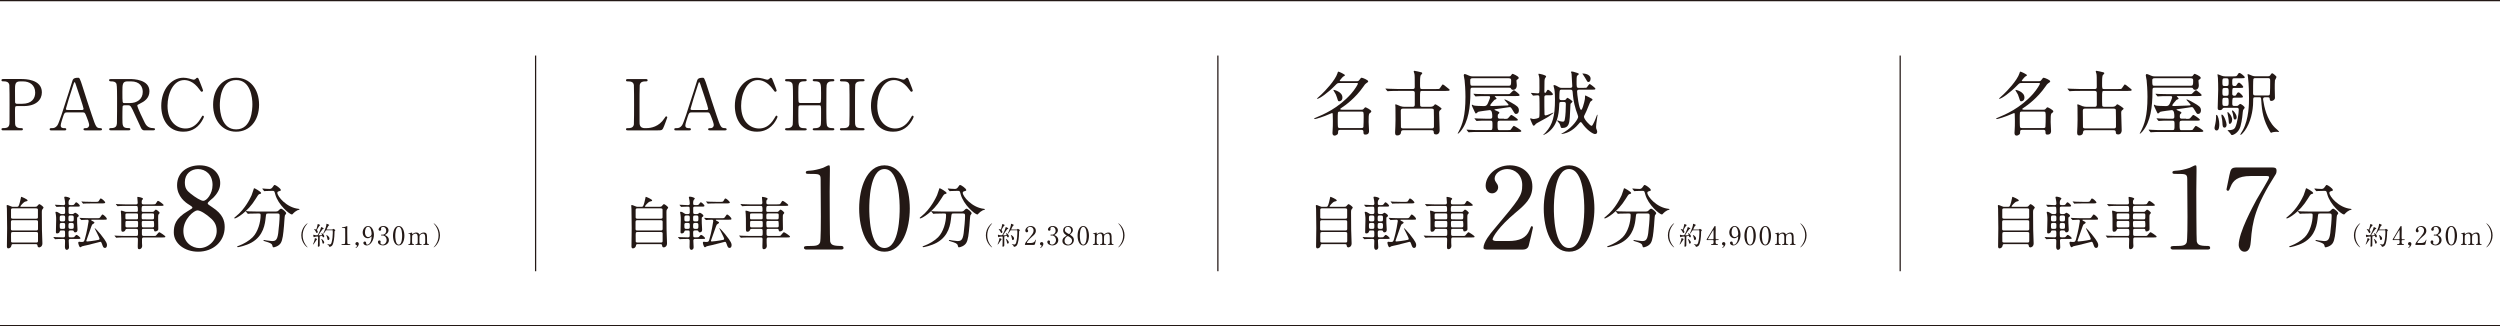 <?xml version="1.0" encoding="UTF-8"?><svg id="_レイヤー_2" xmlns="http://www.w3.org/2000/svg" viewBox="0 0 1000 130.5"><defs><style>.cls-1{fill:#231815;stroke-width:0px;}.cls-2{fill:none;stroke:#231815;stroke-miterlimit:10;stroke-width:.5px;}</style></defs><g id="_ヘッダー"><line class="cls-2" x1="214.24" y1="108.49" x2="214.24" y2="22.22"/><line class="cls-2" x1="487.15" y1="108.49" x2="487.15" y2="22.22"/><line class="cls-2" x1="760.07" y1="108.49" x2="760.07" y2="22.22"/><line class="cls-2" x1="1000" y1=".25" y2=".25"/><line class="cls-2" x1="1000" y1="130.25" y2="130.25"/><path class="cls-1" d="M669.17,98.29c.08.09.5.54.5.6,0,.02-.02.06-.07.06-.1,0-2.44-1.68-2.44-4.82s2.34-4.82,2.44-4.82c.05,0,.07.04.07.06,0,.06-.42.51-.5.6-.41.51-1.46,1.96-1.46,4.16s1.05,3.66,1.46,4.16Z"/><path class="cls-1" d="M673.46,95.69c0,.06-.17.22-.2.26-.17.24-.86,1.34-1.03,1.54-.07.09-.28.32-.36.32-.03,0-.04-.01-.04-.04,0-.01.3-.74.35-.88.18-.52.36-1.03.38-1.32.01-.29.01-.32.09-.32.06,0,.32.1.4.13.14.06.43.19.43.3ZM675.61,94.51c-.02-.09-.04-.15-.14-.15-.09,0-.57.1-.68.11-.27.04-.27.12-.27.51,0,.45.01,2.65.01,3.15s-.43.56-.52.56c-.22,0-.22-.17-.22-.24,0-.13.05-.75.05-.89.02-.74.05-1.99.05-2.72,0-.13-.02-.24-.2-.24s-.95.07-1.19.15c-.04.02-.24.15-.29.15-.18,0-.24-.81-.24-.86s0-.15.09-.15c.01,0,.25.07.27.08.21.07.57.14,1.01.14.32,0,.36-.03.46-.18.52-.85,1.1-2.22,1.23-2.84.05-.24.05-.26.13-.26.05,0,.98.37.98.59,0,.09-.07.12-.15.13-.09.02-.18.03-.36.21-.27.27-1.57,2.26-1.57,2.31,0,.03.02.04.03.05.04.01.64.01.71.01.15,0,.48-.02.59-.03.05,0,.09-.02.09-.09,0-.12-.28-.7-.28-.72,0-.04.03-.04.04-.04.16,0,1.11.55,1.11,1.28,0,.22-.13.41-.31.41-.22,0-.35-.08-.42-.42ZM673.4,93.19c-.14,0-.22-.06-.33-.32-.04-.11-.26-.59-.68-1.08-.1-.12-.11-.13-.11-.16s.02-.06.08-.06c.12,0,.66.25.73.25.13,0,.49-1.26.62-2.07.03-.16.05-.16.09-.16.07,0,.91.34.91.47,0,.06-.25.22-.29.26-.12.13-1.01,1.52-1.01,1.66,0,.09.04.14.09.19.12.13.25.41.25.59,0,.2-.11.44-.34.44ZM676.33,96.94c0,.29-.22.52-.42.52-.2,0-.22-.08-.38-.79-.09-.41-.12-.47-.32-.87-.02-.05-.06-.14-.06-.18s.03-.05.05-.05c.09,0,.41.23.58.41.29.29.55.69.55.97ZM677.33,92.09c-.22,0-.29.03-.38.15-.23.37-.8,1.25-.98,1.25-.05,0-.07-.03-.07-.07,0-.02.38-.74.44-.88.43-.91.87-2.29.87-2.84,0-.02-.01-.12-.01-.14,0-.03.01-.06.04-.06s1.1.32,1.1.53c0,.1-.12.16-.27.23-.16.07-.8,1.49-.8,1.5,0,.06.08.06.17.06h1.85c.27,0,.28,0,.4-.09.18-.17.2-.19.27-.19.12,0,.8.38.8.58,0,.07-.03.08-.25.26-.08.06-.08.5-.08.76-.02,1.86-.29,4.07-.86,4.95-.26.42-.82.64-1.09.64-.13,0-.16-.08-.25-.32-.09-.25-.32-.48-.56-.64-.14-.09-.16-.1-.16-.15,0-.04.03-.04.04-.04.02,0,.27.09.32.1.27.08.48.15.64.15.44,0,.66-.43.78-.91.32-1.23.46-2.48.46-3.75,0-.16,0-.89-.03-.94-.06-.13-.19-.13-.3-.13h-2.08ZM678.43,95.37c0,.38-.24.65-.49.65s-.28-.12-.41-.78c-.09-.49-.25-.9-.3-1-.07-.15-.08-.18-.08-.21s0-.06.03-.06c.16,0,.64.39.8.55.28.27.45.56.45.86Z"/><path class="cls-1" d="M687.23,95.71c.06,0,.24.01.24.16,0,.17-.15.17-.24.17h-.7c-.29,0-.29.16-.29.6,0,.62,0,.96.54,1,.33.03.42.03.42.18s-.18.15-.27.15h-2.28c-.08,0-.24-.01-.24-.15,0-.17.13-.17.34-.17.69,0,.69-.36.69-1,0-.42,0-.61-.27-.61h-2.28c-.12,0-.24,0-.24-.18,0-.1.02-.13.2-.43.22-.38,2.61-4.37,2.67-4.48.3-.5.33-.56.5-.56.06,0,.14.03.19.1.06.11.06,1.27.06,1.49,0,.38-.03,2.28-.03,2.71,0,.91,0,1.01.28,1.01h.72ZM685.16,95.71c.16,0,.24-.1.26-.22.01-.09.01-1.21.01-1.8,0-.14-.02-1.48-.02-1.5,0-.03-.02-.14-.08-.14-.05,0-.21.25-.27.35-.21.36-1.89,3.13-1.89,3.21,0,.06.06.1.2.1h1.79Z"/><path class="cls-1" d="M689.1,98.83c.18-.12.4-.34.4-.53,0-.08-.1-.13-.29-.23-.13-.06-.41-.19-.41-.57,0-.35.28-.67.67-.67.3,0,.68.2.68.7,0,.89-.88,1.63-1.14,1.63-.1,0-.12-.07-.12-.11,0-.05.01-.07.22-.22Z"/><path class="cls-1" d="M691.71,93.02c0-1.26.82-2.62,2.15-2.62,1.59,0,2.35,1.9,2.35,3.49,0,2.21-1.37,4.29-2.88,4.29-.66,0-1.35-.46-1.35-1,0-.31.25-.58.59-.58.48,0,.52.45.54.8.01.11.03.46.47.46.18,0,.81-.11,1.31-1.22.24-.54.4-1.31.4-1.86,0-.06-.01-.19-.09-.19-.06,0-.15.08-.18.11-.52.49-.91.59-1.36.59-.8,0-1.94-.74-1.94-2.25ZM695.29,93.5c0-.73-.29-2.79-1.41-2.79-.84,0-1.24,1.12-1.24,2.18,0,1.33.62,1.94,1.31,1.94.4,0,1.34-.32,1.34-1.33Z"/><path class="cls-1" d="M700.04,98.17c-1.6,0-2.28-2.02-2.28-3.88s.69-3.89,2.28-3.89c1.64.01,2.28,2.11,2.28,3.89s-.65,3.88-2.28,3.88ZM700.04,90.74c-1.35,0-1.37,3.04-1.37,3.56,0,.42,0,3.56,1.37,3.55,1.35,0,1.37-3.02,1.37-3.55,0-.43,0-3.56-1.37-3.56Z"/><path class="cls-1" d="M706.12,98.17c-1.6,0-2.28-2.02-2.28-3.88s.69-3.89,2.28-3.89c1.64.01,2.28,2.11,2.28,3.89s-.65,3.88-2.28,3.88ZM706.12,90.74c-1.35,0-1.37,3.04-1.37,3.56,0,.42,0,3.56,1.37,3.55,1.35,0,1.37-3.02,1.37-3.55,0-.43,0-3.56-1.37-3.56Z"/><path class="cls-1" d="M716.13,97.98c-.18,0-.19-.12-.19-.16,0-.15.12-.16.27-.16.53-.02.53-.29.53-1.66s-.02-1.53-.1-1.87c-.09-.36-.35-.68-.8-.68-.57,0-1.24.51-1.37.85-.06.16-.06,1.61-.06,1.89,0,.98,0,1.09.1,1.25.1.15.23.21.42.22.29.01.39.01.39.16,0,.16-.14.16-.23.16h-2.04c-.09,0-.24,0-.24-.16,0-.06.03-.12.08-.14.05-.03.35-.02.43-.03.41-.08.41-.29.41-1.7s0-1.59-.13-1.97c-.08-.24-.34-.54-.76-.54s-.9.28-1.12.51c-.24.24-.26.26-.26,2,0,1.41,0,1.69.53,1.71.15,0,.3.01.3.16s-.14.16-.22.16h-1.91c-.05,0-.2,0-.2-.16s.13-.16.3-.16c.25,0,.41-.17.45-.29.07-.21.07-1.68.07-2.03,0-.28,0-1.39-.06-1.56-.03-.1-.15-.25-.38-.25-.04,0-.25.03-.3.03-.02,0-.1,0-.1-.07,0-.08.03-.09.5-.22.23-.06.87-.23.95-.25.1,0,.1.05.1.29,0,.26.01.33.1.33.04,0,.24-.15.3-.19.25-.18.7-.44,1.27-.44.82,0,1.03.46,1.13.66.02.04.07.14.13.14.05,0,.07-.02.23-.16.31-.27.81-.64,1.53-.64s1.02.32,1.15.78c.12.43.12.62.12,2.32,0,1.22,0,1.55.57,1.55.07,0,.23,0,.23.17,0,.1-.09.15-.19.15h-1.9Z"/><path class="cls-1" d="M720.61,89.97c-.08-.09-.5-.54-.5-.6,0-.02.02-.06.07-.06.1,0,2.44,1.68,2.44,4.82s-2.34,4.82-2.44,4.82c-.05,0-.07-.04-.07-.06,0-.06.42-.51.5-.6.41-.51,1.46-1.96,1.46-4.16s-1.05-3.66-1.46-4.16Z"/><path class="cls-1" d="M544.52,43.9c.42,0,.7-.03,1.01-.42s.48-.56.68-.56,2.31,1.07,2.31,1.6c0,.2-.11.37-.23.45-.25.17-.48.34-.56.45-.28.37-.28,1.83-.28,3.41,0,.51.17,3.04.17,3.6,0,.45-.08,1.41-1.49,1.41-.68,0-.76-.31-.76-1.24,0-.65-.56-.65-.84-.65h-8.42c-.87,0-.87.28-.87,1.01,0,.34-.06.53-.2.73-.23.25-.79.56-1.21.56-.59,0-.84-.45-.84-1.04,0-.17.08-1.32.08-1.55.06-.68.08-1.63.08-3.27,0-.9-.03-1.72-.06-2.65,0-.34-.06-.51-.23-.51-.14,0-.59.2-.7.25-2.96,1.32-5.83,2.14-6.22,2.14-.11,0-.28-.03-.28-.17,0-.08.08-.17.79-.45,2.79-1.15,8.76-3.63,13.94-9.43,1.6-1.8,2.79-3.89,2.79-4.11,0-.25-.31-.25-.45-.25h-6.87c-.87,0-.96.11-1.77.93-2.9,3.01-6.33,5.38-7.15,5.38-.08,0-.17-.03-.17-.11,0-.03,1.63-1.49,1.91-1.75,1.1-1.04,5.41-5.43,6.33-8.42.08-.28.14-.59.34-.59.25,0,2.65,1.1,2.65,1.46,0,.14-.7.51-.84.62-.23.23-1.27,1.41-1.27,1.55,0,.2.17.2.56.2h6.31c.48,0,.68-.08.99-.51.59-.79.65-.87.93-.87.34,0,2.59.87,2.59,1.44,0,.25-.06.31-.84.82-.37.25-.51.48-1.04,1.24-3.27,4.7-7.26,7.54-8.73,8.5-.51.34-.56.37-.56.51,0,.28.45.28.84.28h7.6ZM536.97,39c0,1.41-1.1,1.52-1.27,1.52-.45,0-.48-.11-.87-1.38-.34-1.15-.54-1.52-1.18-2.53-.23-.37-.28-.45-.28-.54,0-.06.03-.11.08-.14.14,0,3.52.73,3.52,3.07ZM535.93,44.63c-.17,0-.62,0-.76.37-.08.23-.08,2.03-.08,2.42,0,.53,0,3.15.11,3.43.14.37.56.37.76.37h8.61c.48,0,.73-.17.79-.42.08-.39.11-3.38.11-3.94,0-2,0-2.22-.84-2.22h-8.7Z"/><path class="cls-1" d="M565.04,42.72c.31,0,.87,0,.87-.79s.03-4.17,0-4.84c0-.68-.56-.73-.82-.73h-5.83c-2.48,0-3.29.06-3.55.08-.11,0-.51.06-.62.06-.08,0-.14-.06-.23-.17l-.56-.65q-.11-.14-.11-.2c0-.06.03-.06.11-.06.17,0,1.04.08,1.24.08,1.38.06,2.53.11,3.86.11h5.66c.48,0,.84-.11.84-.76,0-3.8,0-4.73-.14-5.35-.03-.14-.28-.79-.28-.93,0-.17.14-.25.28-.25.17,0,2.28.45,2.81.62.2.06.34.17.34.37,0,.17-.56.68-.65.82-.25.51-.25,2.36-.25,3.1,0,2.28,0,2.39.87,2.39h5.41c1.18,0,1.32,0,1.6-.25.25-.23.96-1.6,1.24-1.6s1.91,1.44,2.28,1.69c.06.03.45.31.45.51,0,.39-.56.39-1.52.39h-9.46c-.87,0-.87.03-.87,2.93,0,.39,0,2.82.06,2.98.14.45.59.45.82.45h3.29c.93,0,1.27-.39,1.44-.59.2-.28.31-.42.51-.42.23,0,2.51,1.44,2.51,1.8,0,.14-.65.59-.73.7-.25.28-.25.76-.25.9,0,1.13.2,6.39.2,7.09,0,.79-.45,1.58-1.41,1.58-.9,0-.93-.42-.96-.99-.03-.53-.28-.7-.87-.7h-11.32c-.48,0-.84.17-.87.68-.03.93-.62,1.41-1.49,1.41s-.9-.59-.9-1.29c0-.37.08-2.03.11-2.39.06-1.29.06-1.83.06-2.73,0-1.44,0-4.34-.03-4.87,0-.14-.08-.79-.08-.93,0-.08,0-.23.17-.23.31,0,1.63.65,1.91.73.76.25,1.24.25,1.58.25h3.29ZM561.16,43.45c-.25,0-.84.03-.84.76,0,.62.03,6.59.06,6.7.14.45.59.45.79.45h11.57c.25,0,.84,0,.84-.76,0-.62,0-6.56-.06-6.7-.14-.42-.56-.45-.79-.45h-11.57Z"/><path class="cls-1" d="M603.59,30.56c.56,0,.65-.14.93-.56.23-.34.42-.48.51-.48s2.45.93,2.45,1.6c0,.28-.17.45-.42.59-.34.17-.48.31-.48.62,0,.08.14,1.49.14,1.77,0,1.72-1.21,1.83-1.52,1.83-.51,0-.65-.23-.84-.59-.11-.2-.31-.28-.76-.28h-14.5c-.93,0-.93.23-.93,1.66,0,6-.73,11.91-3.91,15.77-.2.25-.93.99-1.04.99-.06,0-.14-.06-.14-.14.11-.23.37-.68.45-.82,1.41-2.73,2.65-6.05,2.65-13.79,0-2.53-.23-5.83-.34-6.62-.03-.28-.34-1.69-.34-2,0-.08.06-.51.45-.51.17,0,1.01.37,1.72.68.54.23.82.28,1.41.28h14.53ZM601.61,47.56c1.27,0,1.41,0,1.83-.51.82-.99.9-1.07,1.15-1.07.2,0,2.56,1.55,2.56,1.91,0,.31-.23.39-1.49.39h-5.74c-.9,0-.9.42-.9,1.27,0,2.25,0,2.51.87,2.51h3.07c1.01,0,1.21-.06,1.35-.23.2-.23.96-1.49,1.24-1.49.17,0,2.98,1.66,2.98,2.06,0,.31-.25.39-1.46.39h-15.37c-1.89,0-2.96.03-3.58.08-.08,0-.51.06-.59.06s-.14-.06-.25-.17l-.54-.65c-.08-.08-.11-.14-.11-.2,0-.03.03-.06.08-.06.2,0,1.07.08,1.24.08,1.38.08,2.56.11,3.86.11h4.34c.84,0,.84-.23.84-2.2,0-1.24,0-1.58-.82-1.58h-1.32c-2.08,0-2.9.03-3.55.08-.08,0-.51.06-.59.06-.11,0-.17-.06-.25-.17l-.54-.65c-.06-.08-.14-.14-.14-.2s.06-.06.11-.06c.2,0,1.07.08,1.24.08,1.38.06,2.81.11,3.86.11h1.1c.82,0,.82-.48.82-.99,0-.56,0-2.48-1.01-2.48-.11,0-4.28.54-4.59.68-.17.06-.73.68-.9.68-.2,0-.25-.08-.51-.62-.68-1.41-1.18-2.48-1.18-2.76,0-.11.08-.14.17-.14.03,0,.45.23.54.28.2.08.7.17,1.6.2.42.03,2.22.08,2.59.08.87,0,1.18-.37,1.55-1.15.2-.48.87-2.03.87-2.39,0-.45-.39-.45-.68-.45h-.9c-2.17,0-2.9.03-3.55.08-.11,0-.51.06-.62.06-.08,0-.11-.06-.23-.17l-.56-.68c-.08-.08-.11-.14-.11-.17,0-.06.03-.06.11-.06.17,0,1.04.08,1.24.08,1.38.06,2.53.08,3.86.08h7.69c1.32,0,1.46,0,1.72-.2.25-.23,1.29-1.38,1.58-1.38.2,0,2.25,1.58,2.25,1.94s-.31.39-1.49.39h-8.25c-.14,0-.23,0-.23.08,0,.06.76.79.76.99,0,.17-.76.37-.87.48-.14.14-1.69,1.86-1.69,2.14,0,.31.54.31.76.31.7,0,5.18-.17,6.14-.23.11,0,.45-.03.45-.25,0-.31-1.66-1.86-1.66-2.03,0-.06.03-.14.14-.14.28,0,2.17,1.01,2.65,1.29,2.22,1.27,3.01,1.75,3.01,3.12,0,.87-.48,1.41-1.13,1.41-.45,0-.51-.08-1.32-1.44-.73-1.24-.87-1.3-1.27-1.3-.08,0-4.67.7-5.38.79-.37.06-.68.08-.68.23,0,.28,1.97.73,1.97,1.18,0,.2-.08.28-.45.62-.2.2-.2.28-.2,1.1,0,.7.54.7.84.7h1.66ZM589.06,31.29c-.31,0-.96,0-.96.73,0,2.2,0,2.28.99,2.28h14.36c.87,0,1.01-.2,1.01-2,0-.59-.03-1.01-.96-1.01h-14.44Z"/><path class="cls-1" d="M612.51,37.4c-.11-.11-.14-.14-.14-.17,0-.06.06-.08.11-.08.42,0,2.25.2,2.62.2.68,0,.68-.23.68-2.14,0-3.38,0-3.77-.14-4.53-.03-.17-.28-.96-.28-1.04,0-.11.11-.14.23-.14.08,0,2.87.48,2.87,1.1,0,.14-.42.68-.48.79-.2.45-.2,1.32-.2,2.59,0,.42-.03,2.31-.03,2.7,0,.17,0,.45.31.45.2,0,.28-.08.39-.31.34-.7.51-.9.76-.9.45,0,1.94,1.32,1.94,1.77,0,.42-.53.42-1.52.42h-.96c-.39,0-.93,0-.93.68,0,.87,0,6.78.06,7.01.08.37.39.37.48.37.51,0,2.98-1.13,2.98-1.13.06,0,.11.03.11.08,0,.17-.87.73-1.04.87-1.13.9-1.63,1.1-5.57,3.27-.39.23-.48.34-.79.73-.08.14-.31.28-.48.28-.28,0-.34-.14-.84-1.29-.03-.06-.59-1.35-.59-1.41,0-.17.17-.25.25-.25.06,0,.45.17.56.2.11.06.25.08.45.08.51,0,2.03-.2,2.36-.68.14-.2.14-2.56.14-3.04,0-.68,0-5.15-.11-5.43-.11-.28-.48-.34-.65-.34-.25,0-1.55.14-1.77.14-.11,0-.17-.08-.25-.2l-.53-.65ZM624.67,35.85c-.23,0-.51.03-.7.23-.2.23-.23,2.48-.23,3.01,0,.68.14.96.79.96h.96c.39,0,.68,0,.99-.45.31-.42.34-.48.48-.48.25,0,2.06,1.27,2.06,1.49,0,.2-.73.76-.82.93-.03.08-.2,4.53-.28,5.38-.2,2.31-.37,4.28-3.01,4.28-.51,0-.51-.03-.82-1.04-.23-.73-.39-.9-1.07-1.66-.11-.11-.14-.14-.14-.2s.03-.14.17-.14.76.28.9.31c.42.11.93.2,1.21.2.56,0,.65-.39.76-.9.31-1.38.42-4.62.42-6.14,0-.65-.2-.84-.87-.84h-.96c-.79,0-.79.17-.84,1.58-.17,3.49-.68,8.14-5.04,11.01-.2.14-1.13.65-1.21.65-.06,0-.11-.06-.11-.11s.82-.82.96-.96c2.81-3.12,3.72-6.59,3.72-13.06,0-1.18-.03-3.15-.25-4.19-.06-.23-.34-1.29-.34-1.41,0-.17.11-.28.28-.28.42,0,1.49.62,1.83.82.53.31.9.31,1.18.31h3.52c.65,0,.7-.48.7-.73,0-.45-.23-4.53-.28-4.93,0-.11-.23-.56-.23-.65,0-.06.03-.25.37-.25.23,0,.62.11,2,.54.48.14.76.25.76.53,0,.11-.25.28-.48.48-.31.23-.42.31-.42,2.53s0,2.48.93,2.48h1.55c1.38,0,1.46-.03,1.63-.2.17-.2.9-1.35,1.15-1.35.17,0,2.28,1.55,2.28,1.89,0,.39-.56.39-1.49.39h-4.98c-.48,0-.87.06-.87.7,0,.76.76,7.38,1.63,7.38.45,0,1.04-2.31,1.21-2.98.34-1.29.34-1.58.34-2.36,0-.31,0-.42.23-.42.08,0,1.32.65,1.46.73,1.15.59,1.29.68,1.29.93,0,.23-.03.25-.59.62-.23.14-.34.31-.48.7-1.13,2.93-1.75,4.14-2.08,4.81-.14.25-.25.48-.25.73,0,.99,2.45,3.63,3.07,3.63.48,0,1.69-3.1,1.94-3.86.06-.14.23-.62.31-.62.11,0,.11.11.11.14,0,.17-.14.99-.17,1.13-.28,2.05-.42,2.96-.42,3.63,0,.51.06.62.31,1.27.08.2.14.45.14.65,0,.42-.14.93-.87.93-.96,0-3.52-1.89-5.12-4.25-.2-.31-.37-.51-.59-.51-.25,0-.28.06-.93.82-2.39,2.84-4.81,3.52-5.69,3.74-.31.08-.96.2-.99.2-.08,0-.14-.06-.14-.11s1.01-.56,1.18-.68c3.49-2.08,5.55-5.32,5.55-6.08,0-.45-.79-2.39-.9-2.79-.99-3.27-1.15-5.21-1.32-7.18-.08-.76-.28-.9-.84-.9h-3.52ZM635.37,32.81c-.39,0-.51-.2-1.46-1.89-.37-.62-.65-1.04-.73-1.13-.17-.2-.23-.25-.23-.31s.06-.08.11-.08c1.72,0,3.18.84,3.18,2.03,0,.99-.48,1.38-.87,1.38Z"/><path class="cls-1" d="M537.51,82.72c.44,0,.76,0,1.03-.25.12-.12.67-.83.87-.83.23,0,1.7.99,1.7,1.43,0,.12-.37.55-.44.64-.25.37-.25.71-.25,1.13,0,2.3,0,4.78.05,7.11,0,.76.18,4.55.18,5.4,0,1.4-1.08,1.61-1.29,1.61-.6,0-.64-.51-.69-.85-.05-.46-.41-.46-.74-.46h-8.88c-.51,0-.76,0-.83.62-.09.74-.76,1.08-1.22,1.08-.57,0-.57-.6-.57-.87,0-1.03.09-6.12.09-7.27,0-.6-.07-7.34-.09-7.68-.05-.67-.09-1.03-.09-1.22,0-.16.02-.3.25-.3.18,0,.32.05,1.43.51.48.21.58.21.94.21h1.33c.23,0,.57,0,.76-.23.37-.51.85-2.71.94-3.2.09-.51.11-.58.18-.58.14,0,2.53.97,2.53,1.45,0,.25-.14.28-.94.48-.62.16-1.95,1.7-1.95,1.91,0,.16.14.16.46.16h5.22ZM528.72,88.08c-.16,0-.67,0-.67.6v3.01c0,.51.51.51.69.51h9.5c.55,0,.64-.37.64-.57v-3.01c0-.53-.51-.53-.71-.53h-9.45ZM528.77,83.34c-.46,0-.67.18-.67.58v2.99c0,.21,0,.57.64.57h9.43c.18,0,.69,0,.69-.48v-3.08c0-.18,0-.58-.69-.58h-9.41ZM538.2,97.02c.46,0,.69-.14.69-.6v-3.06c0-.3-.14-.55-.64-.55h-9.47c-.67,0-.67.23-.67,1.45,0,.11.02,2.25.02,2.39.02.28.39.37.67.37h9.4Z"/><path class="cls-1" d="M552.6,85.6c.18,0,.39,0,.53-.11.09-.05.48-.41.6-.41.18,0,1.47.67,1.47,1.24,0,.21-.12.28-.51.55-.16.11-.16.44-.16.62,0,.12.02,1.72.02,1.77.05.87.14,2.48.14,2.6,0,1.08-.83,1.08-.9,1.08-.41,0-.48-.16-.64-.53-.09-.23-.34-.25-.62-.25h-.74c-.69,0-.69.39-.69,1.13,0,1.22.07,1.4.18,1.52.14.14.23.14.94.14.85,0,1.04,0,1.31-.32.51-.6.57-.67.8-.67.3,0,1.54.99,1.54,1.33,0,.28-.28.28-.83.28h-3.17c-.57,0-.69.28-.69.69,0,.37.12,2.18.12,2.6,0,1.04-.85,1.08-.92,1.08-.3,0-.71-.35-.71-1.13,0-.32.05-1.95.05-2.32,0-.53-.02-.92-.67-.92-.9,0-1.82,0-2.58.05-.07,0-.62.07-.67.07-.09,0-.14-.09-.21-.16l-.44-.53c-.07-.07-.09-.12-.09-.14,0-.05.05-.07.07-.07.11,0,.71.07.83.07.28.02,2.12.09,2.99.09.78,0,.78-.21.78-1.31,0-1.22,0-1.47-.64-1.47h-.83c-.23,0-.55,0-.64.37-.12.55-.6.83-1.08.83-.41,0-.48-.23-.48-.6,0-.28.12-4.25.12-5.01,0-.69,0-.83-.12-1.84-.02-.14-.18-.83-.18-1.01,0-.11.05-.21.28-.21.46,0,1.03.39,1.22.53.53.34.6.39.92.39h.76c.62,0,.69-.3.69-.83,0-.37,0-1.72-.09-1.89-.14-.25-.48-.25-.76-.25-.51,0-1.7.02-2.18.07-.05.02-.28.05-.32.05-.07,0-.14-.05-.21-.14l-.44-.53q-.09-.11-.09-.16s.05-.05.07-.05c.46,0,2.76.16,3.27.16.41,0,.76-.05.76-.67,0-.32-.05-.69-.09-1.06-.02-.21-.28-1.29-.28-1.43,0-.21.32-.23.44-.23.53,0,1.95.37,1.95.76,0,.12-.37.48-.44.6-.14.18-.23.46-.23,1.1,0,.92.09.92,1.2.92.78,0,.92-.05,1.2-.44.44-.62.51-.69.69-.69.35,0,1.45,1.06,1.45,1.4,0,.09-.09.23-.25.28-.18.05-.48.05-1.1.05h-2.46c-.35,0-.64.05-.71.44v1.86c0,.48.16.67.71.67h.78ZM549.05,88.56c.69,0,.69-.37.69-1.15,0-.9,0-1.22-.69-1.22h-.78c-.69,0-.69.39-.69,1.17,0,.85,0,1.2.69,1.2h.78ZM548.27,89.18c-.69,0-.69.32-.69,1.06,0,1.01,0,1.31.69,1.31h.78c.69,0,.69-.28.69-1.24,0-.85,0-1.13-.69-1.13h-.78ZM552.48,88.56c.71,0,.71-.28.71-1.2,0-.85,0-1.17-.71-1.17h-.67c-.74,0-.74.3-.74,1.22,0,.85,0,1.15.74,1.15h.67ZM551.81,89.18c-.74,0-.74.34-.74,1.24,0,.71,0,1.13.76,1.13h.62c.74,0,.74-.35.74-1.24,0-.74,0-1.13-.74-1.13h-.64ZM555.58,87.34c-.07-.09-.09-.12-.09-.16s.02-.05.09-.05c.16,0,.85.07,1.01.07,1.13.05,2.07.09,3.15.09h2.51c1.15,0,1.29,0,1.66-.6.48-.76.64-.9.8-.9.32,0,1.7,1.24,1.7,1.75,0,.35-.14.35-1.38.35h-4.53c-.16,0-.34,0-.34.16s.46.37.64.44c.53.23.64.39.64.53,0,.23-.28.41-.41.48-.55.32-.57.39-.83,1.13-.3.9-2,5.54-2,5.66,0,.3.28.3.39.3.69,0,2.39-.28,3.22-.41,1.45-.23,1.68-.25,1.68-.64,0-.57-1.93-4-1.93-4.23,0-.02,0-.09.05-.09.11,0,1.38,1.36,2.28,2.46,2.55,3.2,2.58,3.79,2.58,4.35s-.23,1.15-.81,1.15c-.64,0-.8-.44-1.22-1.68-.18-.53-.32-.78-.64-.78-.14,0-4.42,1.17-5.24,1.33-.3.07-1.93.39-2.09.48-.46.32-.53.37-.67.37-.51,0-.83-1.61-.83-1.75,0-.39.23-.46.34-.46s.62.09.74.09c1.1,0,1.2,0,1.52-1.03.83-2.78,1.56-7.01,1.56-7.34,0-.41-.23-.51-.55-.51-.16,0-1.31.02-1.84.07-.09,0-.41.05-.48.05-.05,0-.14-.05-.21-.14l-.46-.53ZM561.86,80.74c1.01,0,1.17,0,1.45-.51.39-.71.51-.85.69-.85.39,0,1.77,1.24,1.77,1.63,0,.16-.14.23-.35.28-.25.07-.71.07-1.29.07h-3.75c-2.02,0-2.67.05-2.9.05-.07.02-.41.07-.48.07-.09,0-.14-.07-.21-.16l-.44-.53c-.09-.09-.11-.12-.11-.14,0-.05.05-.07.09-.07.16,0,.87.07,1.01.09,1.13.05,2.07.07,3.15.07h1.36Z"/><path class="cls-1" d="M581.16,91.55c-.48,0-.71.07-.71.53v1.66c0,.62.44.64.85.64h3.54c.97,0,1.08,0,1.26-.18.23-.21,1.03-1.33,1.29-1.33.21,0,2.46,1.45,2.46,1.79,0,.32-.46.32-1.24.32h-7.29c-.41,0-.83,0-.83.69v1.43c0,.21.07,1.13.07,1.33,0,.64-.53,1.26-1.15,1.26s-.62-.39-.62-1.31c0-.44.07-2.3.07-2.69,0-.71-.35-.71-.87-.71h-4.35c-2.02,0-2.69.05-2.9.07-.09,0-.41.05-.51.05-.07,0-.09-.05-.18-.14l-.46-.53c-.09-.11-.09-.14-.09-.16,0-.05.02-.05.09-.05.14,0,.85.07,1.01.07,1.13.05,2.07.09,3.15.09h4.28c.87,0,.87-.14.87-1.31,0-1.36,0-1.52-.76-1.52h-3.5c-.37,0-.62,0-.74.3-.16.37-.34.85-1.13.85-.58,0-.58-.46-.58-1.43,0-3.93,0-4.39-.07-5.52,0-.18-.11-1.08-.11-1.26,0-.12.02-.25.18-.25.3,0,.9.23,1.31.37.34.14.51.14.8.14h3.82c.44,0,.71,0,.71-.57,0-1.63,0-1.82-.87-1.82h-3.79c-2.02,0-2.69.05-2.92.07-.07,0-.41.05-.48.05-.09,0-.12-.05-.21-.14l-.44-.53q-.09-.12-.09-.16s.02-.05.07-.05c.16,0,.87.07,1.01.07,1.13.05,2.07.09,3.15.09h3.66c.44,0,.85,0,.85-.67,0-.32-.16-2-.16-2.07,0-.21.07-.28.11-.28.23,0,2.16.25,2.16.78,0,.16-.05.18-.35.46-.18.16-.18.76-.18,1.08,0,.69.37.69.85.69h3.38c.97,0,1.24,0,1.47-.39.55-.92.62-1.01.9-1.01.25,0,2.18,1.36,2.18,1.68s-.46.32-1.24.32h-6.67c-.9,0-.9.18-.9,1.84,0,.55.28.55.71.55h3.68c.25,0,.34,0,.62-.3.46-.53.53-.6.69-.6.34,0,1.52.99,1.52,1.33,0,.14-.48.6-.53.71-.07.28-.07.37-.07,1.95,0,.57.05,3.13.05,3.66,0,.28-.02.51-.23.69-.32.28-.64.39-.94.39-.48,0-.48-.23-.53-.55-.05-.48-.3-.48-.83-.48h-3.33ZM574.56,85.37c-.46,0-.71,0-.71.53v1.31c0,.53.23.53.71.53h3.59c.48,0,.74,0,.74-.53v-1.31c0-.53-.25-.53-.74-.53h-3.59ZM574.65,88.36c-.41,0-.71,0-.78.41-.02.09-.02,1.24-.02,1.45,0,.69.23.74.8.74h3.47c.41,0,.71,0,.78-.41.02-.12.02-1.27.02-1.47,0-.69-.23-.71-.8-.71h-3.47ZM581.07,85.37c-.71,0-.71.16-.71,1.59,0,.76.16.78.71.78l3.54.02c.71,0,.71-.16.71-1.61,0-.74-.16-.78-.71-.78h-3.54ZM581.09,88.36c-.51,0-.71.05-.71.71,0,.23,0,1.54.09,1.68.12.21.35.21.62.21h3.52c.51,0,.71-.05.71-.71,0-.23,0-1.54-.09-1.7-.12-.18-.32-.18-.62-.18h-3.52Z"/><path class="cls-1" d="M594.7,99.83c-.27,0-1.31-.04-1.31-.68,0-2.39,2.88-5.86,3.92-7.07,10.63-12.66,11.58-13.83,11.58-18.11,0-4.01-2.93-6.35-5.99-6.35-2.7,0-5.04,1.85-5.04,3.78,0,.14,0,.72.45,1.35.59.86.95,1.35.95,2.16,0,1.31-1.08,2.43-2.43,2.43-1.53,0-2.57-1.35-2.57-3.06,0-3.83,3.96-8.15,9.68-8.15,4.86,0,9.01,3.15,9.01,8.47,0,4.64-2.84,7.21-6.67,10.41-6.8,5.68-9.23,9.86-9.23,10.72,0,.68,1.44.68,1.62.68h4.64c4.55,0,7.16-1.26,8.42-4.23.72-1.67.72-1.71.99-1.71.45,0,.45.54.45.63,0,.36-1.44,6.17-1.67,7.12-.41,1.62-1.98,1.62-2.7,1.62h-14.1Z"/><path class="cls-1" d="M627.63,100.68c-7.12,0-10.13-8.96-10.13-17.25s3.06-17.3,10.13-17.3c7.3.04,10.13,9.37,10.13,17.3s-2.88,17.25-10.13,17.25ZM627.63,67.62c-5.99,0-6.08,13.51-6.08,15.81,0,1.85,0,15.81,6.08,15.77,5.99,0,6.08-13.42,6.08-15.77,0-1.89,0-15.81-6.08-15.81Z"/><path class="cls-1" d="M652.46,77.19c0,.28-.2.34-.79.48-.28.08-.79.9-1.41,1.91-3.27,5.38-7.74,7.8-8.36,7.8-.11,0-.17-.06-.17-.17,0-.17.06-.2.59-.62,3.8-2.98,5.94-7.66,6.33-8.5.2-.42.93-2.82.96-2.82.2-.08,2.84,1.44,2.84,1.91ZM655.19,85.41c-.73,0-.73.06-.9,1.55-.25,2.48-.79,7.35-5.69,10.08-2.31,1.29-5.24,1.83-5.38,1.83-.08,0-.34,0-.34-.2,0-.14.14-.2.65-.37,1.94-.7,4.19-2.03,5.55-3.41,2.08-2.11,3.18-5.94,3.18-8.87,0-.62-.28-.62-.7-.62h-.84c-1.04,0-2.39.03-2.9.06-.11.03-.51.08-.59.08-.11,0-.17-.08-.25-.2l-.56-.65c-.08-.11-.11-.14-.11-.17,0-.06.03-.08.11-.08.2,0,1.04.11,1.24.11,1.38.06,2.53.08,3.86.08h6.17c1.27,0,1.41-.06,1.86-.54.42-.45.68-.62.87-.62.45,0,2.08,1.29,2.08,1.89,0,.14-.45.65-.51.76-.14.28-.31,3.49-.37,4.14-.31,3.41-.53,5.71-1.32,6.98-.76,1.21-2.45,1.69-2.87,1.69-.31,0-.31-.08-.54-.87-.17-.65-1.13-1.01-2.59-1.44-.62-.17-.93-.28-.93-.45s.25-.17.31-.17c.2,0,.96.17,1.1.2,1.49.2,1.66.23,2,.23,1.35,0,2.11-.25,2.51-3.15.28-2.17.56-5.43.56-6.87,0-.76-.06-1.01-.84-1.01h-3.8ZM656.6,76.35c-.7,0-1.66.03-2.25.06-.08,0-.48.06-.56.06s-.11-.03-.23-.17l-.54-.65c-.06-.06-.08-.14-.08-.2,0-.03.03-.06.08-.06.17,0,.99.11,1.15.11.31.03,1.49.08,1.69.08.65,0,1.01-.48,1.18-.73.56-.79.62-.87.84-.87.37,0,2.45,1.41,2.45,2.03,0,.28-.08.31-.84.51-.14.03-.56.17-.56.59,0,1.46,3.72,5.94,8.47,6.42.08,0,.42.06.42.23,0,.14-.73.31-.84.34-.73.37-1.35.87-1.72,1.29-.06.08-.37.42-.45.42-.96,0-5.6-3.89-6.73-8.14-.31-1.21-.37-1.32-1.01-1.32h-.48Z"/><path class="cls-1" d="M943.58,98.29c.08.09.5.54.5.6,0,.02-.02.06-.07.06-.1,0-2.44-1.68-2.44-4.82s2.34-4.82,2.44-4.82c.05,0,.07.04.07.06,0,.06-.42.51-.5.6-.41.51-1.46,1.96-1.46,4.16s1.05,3.66,1.46,4.16Z"/><path class="cls-1" d="M947.87,95.69c0,.06-.17.22-.2.26-.17.24-.86,1.34-1.03,1.54-.07.09-.28.32-.36.32-.03,0-.04-.01-.04-.04,0-.01.3-.74.35-.88.18-.52.36-1.03.38-1.32.01-.29.01-.32.09-.32.06,0,.32.1.4.13.14.06.43.19.43.3ZM950.01,94.51c-.02-.09-.04-.15-.14-.15-.09,0-.57.1-.68.11-.27.04-.27.12-.27.51,0,.45.01,2.65.01,3.15s-.43.56-.52.56c-.22,0-.22-.17-.22-.24,0-.13.05-.75.05-.89.02-.74.05-1.99.05-2.72,0-.13-.02-.24-.2-.24s-.95.07-1.19.15c-.04.02-.24.15-.29.15-.18,0-.24-.81-.24-.86s0-.15.09-.15c.01,0,.25.07.27.08.21.07.57.14,1.01.14.32,0,.36-.03.46-.18.52-.85,1.1-2.22,1.23-2.84.05-.24.05-.26.13-.26.05,0,.98.37.98.59,0,.09-.07.12-.15.13-.09.02-.18.03-.36.21-.27.27-1.57,2.26-1.57,2.31,0,.03.02.04.03.05.04.01.64.01.71.01.15,0,.48-.02.59-.03.05,0,.09-.02.09-.09,0-.12-.28-.7-.28-.72,0-.04.03-.04.04-.04.16,0,1.11.55,1.11,1.28,0,.22-.13.41-.31.41-.22,0-.35-.08-.42-.42ZM947.8,93.19c-.14,0-.22-.06-.33-.32-.04-.11-.26-.59-.68-1.08-.1-.12-.11-.13-.11-.16s.02-.06.08-.06c.12,0,.66.25.73.25.13,0,.49-1.26.62-2.07.03-.16.05-.16.09-.16.07,0,.91.34.91.47,0,.06-.25.22-.29.26-.12.13-1.01,1.52-1.01,1.66,0,.09.04.14.09.19.12.13.25.41.25.59,0,.2-.11.44-.34.44ZM950.73,96.94c0,.29-.22.52-.42.52-.2,0-.22-.08-.38-.79-.09-.41-.12-.47-.32-.87-.02-.05-.06-.14-.06-.18s.03-.05.05-.05c.09,0,.41.23.58.41.29.29.55.69.55.97ZM951.74,92.09c-.22,0-.29.03-.38.15-.23.37-.8,1.25-.98,1.25-.05,0-.07-.03-.07-.07,0-.02.38-.74.44-.88.43-.91.87-2.29.87-2.84,0-.02-.01-.12-.01-.14,0-.03.01-.06.04-.06s1.1.32,1.1.53c0,.1-.12.16-.27.23-.16.07-.8,1.49-.8,1.5,0,.06.08.06.17.06h1.85c.27,0,.28,0,.4-.09.18-.17.2-.19.27-.19.12,0,.8.38.8.58,0,.07-.03.08-.25.26-.08.06-.08.5-.08.76-.02,1.86-.29,4.07-.86,4.95-.26.42-.82.64-1.09.64-.13,0-.16-.08-.25-.32-.09-.25-.32-.48-.56-.64-.14-.09-.16-.1-.16-.15,0-.04.03-.04.04-.04.02,0,.27.09.32.1.27.08.48.15.64.15.44,0,.66-.43.78-.91.32-1.23.46-2.48.46-3.75,0-.16,0-.89-.03-.94-.06-.13-.19-.13-.3-.13h-2.08ZM952.84,95.37c0,.38-.24.65-.49.65s-.28-.12-.41-.78c-.09-.49-.25-.9-.3-1-.07-.15-.08-.18-.08-.21s0-.06.03-.06c.16,0,.64.39.8.55.28.27.45.56.45.86Z"/><path class="cls-1" d="M961.64,95.71c.06,0,.24.01.24.16,0,.17-.15.17-.24.17h-.7c-.29,0-.29.16-.29.6,0,.62,0,.96.54,1,.33.03.42.03.42.18s-.18.15-.27.15h-2.28c-.08,0-.24-.01-.24-.15,0-.17.13-.17.34-.17.69,0,.69-.36.69-1,0-.42,0-.61-.27-.61h-2.28c-.12,0-.24,0-.24-.18,0-.1.02-.13.2-.43.22-.38,2.61-4.37,2.67-4.48.3-.5.33-.56.5-.56.06,0,.14.03.19.1.06.11.06,1.27.06,1.49,0,.38-.03,2.28-.03,2.71,0,.91,0,1.01.28,1.01h.72ZM959.57,95.71c.16,0,.24-.1.26-.22.01-.09.01-1.21.01-1.8,0-.14-.02-1.48-.02-1.5,0-.03-.02-.14-.08-.14-.05,0-.21.25-.27.35-.21.36-1.89,3.13-1.89,3.21,0,.06.06.1.2.1h1.79Z"/><path class="cls-1" d="M963.51,98.83c.18-.12.4-.34.4-.53,0-.08-.1-.13-.29-.23-.13-.06-.41-.19-.41-.57,0-.35.28-.67.67-.67.3,0,.68.2.68.7,0,.89-.88,1.63-1.14,1.63-.1,0-.12-.07-.12-.11,0-.05.01-.07.22-.22Z"/><path class="cls-1" d="M966.43,97.98c-.06,0-.29-.01-.29-.15,0-.54.65-1.32.88-1.59,2.39-2.85,2.6-3.11,2.6-4.07,0-.9-.66-1.43-1.35-1.43-.61,0-1.13.42-1.13.85,0,.03,0,.16.1.3.13.19.21.3.21.49,0,.29-.24.55-.55.55-.34,0-.58-.3-.58-.69,0-.86.89-1.83,2.18-1.83,1.09,0,2.03.71,2.03,1.9,0,1.04-.64,1.62-1.5,2.34-1.53,1.28-2.08,2.22-2.08,2.41,0,.15.32.15.36.15h1.04c1.02,0,1.61-.28,1.89-.95.16-.38.16-.39.22-.39.1,0,.1.12.1.14,0,.08-.32,1.39-.38,1.6-.09.36-.45.36-.61.36h-3.17Z"/><path class="cls-1" d="M976.47,92.11c0,.6-.34,1.13-.9,1.54-.08.05-.53.29-.53.35,0,.09.48.25.56.3.48.29,1.02.83,1.02,1.72,0,1.3-1.11,2.14-2.39,2.14-1.01,0-1.99-.57-1.99-1.38,0-.42.28-.61.58-.61.34,0,.5.27.5.48,0,.08-.09.46-.09.54,0,.38.44.65.91.65.81,0,1.57-.82,1.57-1.8s-.7-1.85-1.59-1.85c-.05,0-.33.04-.4.04-.15,0-.22-.09-.22-.2,0-.12.1-.21.23-.21.06,0,.36.05.44.05.69,0,1.39-.63,1.39-1.6,0-.78-.48-1.53-1.28-1.53-.54,0-.81.35-.81.65,0,.05.05.31.05.37,0,.3-.23.54-.52.54-.32,0-.51-.27-.51-.54,0-.49.6-1.36,1.98-1.36,1,0,2,.68,2,1.71Z"/><path class="cls-1" d="M980.53,98.17c-1.6,0-2.28-2.02-2.28-3.88s.69-3.89,2.28-3.89c1.64.01,2.28,2.11,2.28,3.89s-.65,3.88-2.28,3.88ZM980.53,90.74c-1.35,0-1.37,3.04-1.37,3.56,0,.42,0,3.56,1.37,3.55,1.35,0,1.37-3.02,1.37-3.55,0-.43,0-3.56-1.37-3.56Z"/><path class="cls-1" d="M990.54,97.98c-.18,0-.19-.12-.19-.16,0-.15.12-.16.27-.16.53-.02.53-.29.53-1.66s-.02-1.53-.1-1.87c-.09-.36-.35-.68-.8-.68-.57,0-1.24.51-1.37.85-.06.16-.06,1.61-.06,1.89,0,.98,0,1.09.1,1.25.1.15.23.21.42.22.29.01.39.01.39.16,0,.16-.14.16-.23.16h-2.04c-.09,0-.24,0-.24-.16,0-.06.03-.12.08-.14.05-.03.35-.02.43-.03.41-.08.41-.29.41-1.7s0-1.59-.13-1.97c-.08-.24-.34-.54-.76-.54s-.9.28-1.12.51c-.24.24-.26.26-.26,2,0,1.41,0,1.69.53,1.71.15,0,.3.01.3.16s-.14.16-.22.16h-1.91c-.05,0-.2,0-.2-.16s.13-.16.3-.16c.25,0,.41-.17.45-.29.07-.21.07-1.68.07-2.03,0-.28,0-1.39-.06-1.56-.03-.1-.15-.25-.38-.25-.04,0-.25.03-.3.03-.02,0-.1,0-.1-.07,0-.08.03-.09.5-.22.23-.06.87-.23.95-.25.1,0,.1.05.1.29,0,.26.01.33.1.33.04,0,.24-.15.3-.19.25-.18.7-.44,1.27-.44.82,0,1.03.46,1.13.66.02.04.07.14.13.14.05,0,.07-.02.23-.16.31-.27.81-.64,1.53-.64s1.02.32,1.15.78c.12.43.12.62.12,2.32,0,1.22,0,1.55.57,1.55.07,0,.23,0,.23.17,0,.1-.09.15-.19.15h-1.9Z"/><path class="cls-1" d="M995.02,89.97c-.08-.09-.5-.54-.5-.6,0-.02.02-.06.07-.06.1,0,2.44,1.68,2.44,4.82s-2.34,4.82-2.44,4.82c-.05,0-.07-.04-.07-.06,0-.06.42-.51.5-.6.41-.51,1.46-1.96,1.46-4.16s-1.05-3.66-1.46-4.16Z"/><path class="cls-1" d="M817.33,43.9c.42,0,.7-.03,1.01-.42.31-.39.48-.56.68-.56s2.31,1.07,2.31,1.6c0,.2-.11.37-.23.45-.25.17-.48.34-.56.45-.28.37-.28,1.83-.28,3.41,0,.51.17,3.04.17,3.6,0,.45-.08,1.41-1.49,1.41-.68,0-.76-.31-.76-1.24,0-.65-.56-.65-.84-.65h-8.42c-.87,0-.87.28-.87,1.01,0,.34-.06.53-.2.73-.23.25-.79.56-1.21.56-.59,0-.84-.45-.84-1.04,0-.17.08-1.32.08-1.55.06-.68.08-1.63.08-3.27,0-.9-.03-1.72-.06-2.65,0-.34-.06-.51-.23-.51-.14,0-.59.2-.7.25-2.96,1.32-5.83,2.14-6.22,2.14-.11,0-.28-.03-.28-.17,0-.08.08-.17.79-.45,2.79-1.15,8.76-3.63,13.94-9.43,1.6-1.8,2.79-3.89,2.79-4.11,0-.25-.31-.25-.45-.25h-6.87c-.87,0-.96.11-1.77.93-2.9,3.01-6.33,5.38-7.15,5.38-.08,0-.17-.03-.17-.11,0-.03,1.63-1.49,1.91-1.75,1.1-1.04,5.41-5.43,6.33-8.42.08-.28.14-.59.34-.59.25,0,2.65,1.1,2.65,1.46,0,.14-.7.51-.84.62-.23.23-1.27,1.41-1.27,1.55,0,.2.17.2.56.2h6.31c.48,0,.68-.08.99-.51.59-.79.65-.87.93-.87.34,0,2.59.87,2.59,1.44,0,.25-.06.31-.84.82-.37.25-.51.48-1.04,1.24-3.27,4.7-7.26,7.54-8.73,8.5-.51.34-.56.37-.56.51,0,.28.45.28.84.28h7.6ZM809.78,39c0,1.41-1.1,1.52-1.27,1.52-.45,0-.48-.11-.87-1.38-.34-1.15-.53-1.52-1.18-2.53-.23-.37-.28-.45-.28-.54,0-.06.03-.11.08-.14.14,0,3.52.73,3.52,3.07ZM808.74,44.63c-.17,0-.62,0-.76.37-.08.23-.08,2.03-.08,2.42,0,.53,0,3.15.11,3.43.14.37.56.37.76.37h8.61c.48,0,.73-.17.79-.42.08-.39.11-3.38.11-3.94,0-2,0-2.22-.84-2.22h-8.7Z"/><path class="cls-1" d="M837.85,42.72c.31,0,.87,0,.87-.79s.03-4.17,0-4.84c0-.68-.56-.73-.82-.73h-5.83c-2.48,0-3.29.06-3.55.08-.11,0-.51.06-.62.06-.08,0-.14-.06-.23-.17l-.56-.65q-.11-.14-.11-.2c0-.06.03-.06.11-.06.17,0,1.04.08,1.24.08,1.38.06,2.53.11,3.86.11h5.66c.48,0,.84-.11.84-.76,0-3.8,0-4.73-.14-5.35-.03-.14-.28-.79-.28-.93,0-.17.14-.25.28-.25.17,0,2.28.45,2.82.62.2.06.34.17.34.37,0,.17-.56.68-.65.82-.25.51-.25,2.36-.25,3.1,0,2.28,0,2.39.87,2.39h5.41c1.18,0,1.32,0,1.6-.25.25-.23.96-1.6,1.24-1.6s1.91,1.44,2.28,1.69c.06.03.45.31.45.51,0,.39-.56.39-1.52.39h-9.46c-.87,0-.87.03-.87,2.93,0,.39,0,2.82.06,2.98.14.45.59.45.82.45h3.29c.93,0,1.27-.39,1.44-.59.2-.28.31-.42.51-.42.23,0,2.51,1.44,2.51,1.8,0,.14-.65.59-.73.7-.25.28-.25.76-.25.9,0,1.13.2,6.39.2,7.09,0,.79-.45,1.58-1.41,1.58-.9,0-.93-.42-.96-.99-.03-.53-.28-.7-.87-.7h-11.32c-.48,0-.84.17-.87.68-.03.93-.62,1.41-1.49,1.41s-.9-.59-.9-1.29c0-.37.08-2.03.11-2.39.06-1.29.06-1.83.06-2.73,0-1.44,0-4.34-.03-4.87,0-.14-.08-.79-.08-.93,0-.08,0-.23.17-.23.31,0,1.63.65,1.91.73.76.25,1.24.25,1.58.25h3.29ZM833.97,43.45c-.25,0-.84.03-.84.76,0,.62.03,6.59.06,6.7.14.45.59.45.79.45h11.57c.25,0,.84,0,.84-.76,0-.62,0-6.56-.06-6.7-.14-.42-.56-.45-.79-.45h-11.57Z"/><path class="cls-1" d="M876.4,30.56c.56,0,.65-.14.93-.56.23-.34.42-.48.51-.48s2.45.93,2.45,1.6c0,.28-.17.45-.42.59-.34.17-.48.31-.48.62,0,.08.14,1.49.14,1.77,0,1.72-1.21,1.83-1.52,1.83-.51,0-.65-.23-.84-.59-.11-.2-.31-.28-.76-.28h-14.5c-.93,0-.93.23-.93,1.66,0,6-.73,11.91-3.91,15.77-.2.25-.93.99-1.04.99-.06,0-.14-.06-.14-.14.11-.23.37-.68.45-.82,1.41-2.73,2.65-6.05,2.65-13.79,0-2.53-.23-5.83-.34-6.62-.03-.28-.34-1.69-.34-2,0-.08.06-.51.45-.51.17,0,1.01.37,1.72.68.53.23.82.28,1.41.28h14.53ZM874.42,47.56c1.27,0,1.41,0,1.83-.51.82-.99.9-1.07,1.15-1.07.2,0,2.56,1.55,2.56,1.91,0,.31-.23.39-1.49.39h-5.74c-.9,0-.9.42-.9,1.27,0,2.25,0,2.51.87,2.51h3.07c1.01,0,1.21-.06,1.35-.23.2-.23.96-1.49,1.24-1.49.17,0,2.98,1.66,2.98,2.06,0,.31-.25.39-1.46.39h-15.37c-1.89,0-2.96.03-3.58.08-.08,0-.51.06-.59.06s-.14-.06-.25-.17l-.53-.65c-.08-.08-.11-.14-.11-.2,0-.03.03-.06.08-.06.2,0,1.07.08,1.24.08,1.38.08,2.56.11,3.86.11h4.34c.84,0,.84-.23.84-2.2,0-1.24,0-1.58-.82-1.58h-1.32c-2.08,0-2.9.03-3.55.08-.08,0-.51.06-.59.06-.11,0-.17-.06-.25-.17l-.53-.65c-.06-.08-.14-.14-.14-.2s.06-.06.11-.06c.2,0,1.07.08,1.24.08,1.38.06,2.82.11,3.86.11h1.1c.82,0,.82-.48.82-.99,0-.56,0-2.48-1.01-2.48-.11,0-4.28.54-4.59.68-.17.06-.73.68-.9.68-.2,0-.25-.08-.51-.62-.68-1.41-1.18-2.48-1.18-2.76,0-.11.08-.14.17-.14.03,0,.45.23.53.28.2.08.7.17,1.6.2.42.03,2.22.08,2.59.08.87,0,1.18-.37,1.55-1.15.2-.48.87-2.03.87-2.39,0-.45-.39-.45-.68-.45h-.9c-2.17,0-2.9.03-3.55.08-.11,0-.51.06-.62.06-.08,0-.11-.06-.23-.17l-.56-.68c-.08-.08-.11-.14-.11-.17,0-.06.03-.06.11-.06.17,0,1.04.08,1.24.08,1.38.06,2.53.08,3.86.08h7.69c1.32,0,1.46,0,1.72-.2.25-.23,1.29-1.38,1.58-1.38.2,0,2.25,1.58,2.25,1.94s-.31.39-1.49.39h-8.25c-.14,0-.23,0-.23.08,0,.06.76.79.76.99,0,.17-.76.37-.87.48-.14.14-1.69,1.86-1.69,2.14,0,.31.53.31.76.31.7,0,5.18-.17,6.14-.23.11,0,.45-.03.45-.25,0-.31-1.66-1.86-1.66-2.03,0-.06.03-.14.14-.14.28,0,2.17,1.01,2.65,1.29,2.22,1.27,3.01,1.75,3.01,3.12,0,.87-.48,1.41-1.13,1.41-.45,0-.51-.08-1.32-1.44-.73-1.24-.87-1.3-1.27-1.3-.08,0-4.67.7-5.38.79-.37.06-.68.08-.68.23,0,.28,1.97.73,1.97,1.18,0,.2-.08.28-.45.62-.2.2-.2.28-.2,1.1,0,.7.53.7.84.7h1.66ZM861.87,31.29c-.31,0-.96,0-.96.73,0,2.2,0,2.28.99,2.28h14.36c.87,0,1.01-.2,1.01-2,0-.59-.03-1.01-.96-1.01h-14.44Z"/><path class="cls-1" d="M887.71,49.75c0,.59,0,2.45-1.07,2.45-.48,0-.84-.45-.84-1.01,0-.25.28-1.46.31-1.58.17-.79.31-1.77.31-2.39,0-1.18,0-1.27.17-1.27.03,0,.11.03.17.06.42.25.96,2.11.96,3.74ZM894.36,42.38c.65,0,.7,0,1.01-.28.37-.34.56-.54.73-.54.31,0,1.77,1.01,1.77,1.49,0,.17-.06.23-.53.84-.08.11-.17.31-.23.96-.03.37-.23,3.18-.93,5.71-.68,2.48-2.79,3.46-3.35,3.46-.25,0-.37-.06-.76-.73-.17-.25-.42-.54-.56-.65-.06-.06-.48-.37-.48-.48s.31-.11.56-.11c1.97,0,2.36-.82,2.51-1.13.87-1.8,1.41-5.74,1.41-7.12,0-.68-.48-.68-.87-.68h-4.95c-.23,0-.45.06-.59.25-.39.53-.48.68-1.15.68s-.87-.23-.87-.87c0-.45.2-6.36.2-7.32,0-1.1-.03-3.66-.11-4.67-.03-.17-.17-1.13-.17-1.32,0-.11,0-.17.08-.17.14,0,1.44.53,1.72.65.39.14.79.2,1.21.2h3.15c1.15,0,1.49,0,1.77-.48.39-.7.53-.9.9-.9.31,0,2.08,1.32,2.08,1.75,0,.39-.59.39-1.52.39h-2.62c-.87,0-.87.2-.87,1.69,0,.99.06,1.41.79,1.41.59,0,.76,0,.99-.45.2-.34.51-.9.93-.9.39,0,1.69,1.35,1.69,1.72,0,.39-.48.39-1.3.39h-2.28c-.82,0-.82.14-.82,2.36,0,.76.62.76.82.76.42,0,.59,0,.82-.45.14-.31.42-.9.87-.9s1.77,1.35,1.77,1.75-.56.39-1.49.39h-1.91c-.87,0-.87.23-.87,2.51,0,.73.42.79.84.79h.62ZM890.64,49.87c0,.9-.48,1.18-.82,1.18-.7,0-.82-.73-.84-1.77-.03-.79-.14-1.63-.34-2.51-.06-.2-.08-.48-.08-.68,0-.25.11-.31.28-.25.82.31,1.8,3.12,1.8,4.03ZM890.64,34.41c.82,0,.82-.45.82-1.52,0-1.21,0-1.58-.84-1.58h-.82c-.84,0-.84.39-.84,1.55s0,1.55.84,1.55h.84ZM890.64,38.33c.82,0,.82-.42.82-1.55,0-1.21,0-1.6-.82-1.6h-.84c-.84,0-.84.39-.84,1.6,0,1.13,0,1.55.82,1.55h.87ZM890.56,42.38c.9,0,.9-.37.9-1.63s0-1.66-.82-1.66h-.79c-.9,0-.9.37-.9,1.63s0,1.66.87,1.66h.73ZM891.94,49.56c-.42,0-.42-.37-.48-1.41-.03-.51-.14-1.29-.31-2.03-.06-.2-.17-.9-.17-1.01,0-.14,0-.31.11-.31.28,0,1.77,1.6,1.77,3.07,0,1.15-.62,1.69-.93,1.69ZM894.67,46.88c0,.51-.25.93-.65.93-.51,0-.53-.17-.79-1.83-.06-.39-.17-.82-.37-1.29-.03-.11-.06-.2-.06-.31,0-.14.06-.23.2-.2.42.06,1.66,1.55,1.66,2.7ZM907.28,30.5c.42,0,.59-.08.76-.31.39-.59.62-.9.84-.9.25,0,1.72,1.15,1.72,1.52,0,.2-.53,1.07-.62,1.29-.08.34-.08,2.79-.08,3.29,0,.53.08,3.15.08,3.74,0,.73-.76,1.24-1.41,1.24-.59,0-.62-.28-.7-.9-.03-.34-.06-.56-.76-.56h-1.1c-.2,0-.79,0-.79.7,0,.14.03.28.06.45.39,2.59,1.41,7.71,4.65,10.95.28.25,1.72,1.52,1.72,1.63s-.17.14-.28.14-.56-.06-.68-.06c-.28,0-.93.03-1.55.14-.11.03-.65.25-.7.25-.14,0-.31-.31-.39-.42-2.73-4.56-3.27-8.02-3.55-12.64-.08-1.13-.14-1.15-.82-1.15h-1.58c-.84,0-.84.17-.84,1.72,0,3.8-1.1,8.56-3.32,11.63-.23.34-1.35,1.69-1.66,1.69-.11,0-.17-.08-.17-.14,0-.11.87-1.49,1.04-1.77,2.45-4.59,2.45-10.61,2.45-12.81,0-1.46-.03-5.43-.39-8.16-.03-.17-.17-.96-.17-1.15,0-.08,0-.28.11-.28.28,0,1.52.59,1.72.65.17.06.62.23,1.15.23h5.26ZM902.02,31.23c-.31,0-.62.23-.68.42-.11.31-.11,4.98-.11,5.55s.06.99.84.99h5.07c.2,0,.56,0,.73-.31.2-.31.2-5.12.2-5.57,0-.79-.11-1.07-.87-1.07h-5.18Z"/><path class="cls-1" d="M810.32,82.72c.44,0,.76,0,1.03-.25.11-.12.67-.83.87-.83.23,0,1.7.99,1.7,1.43,0,.12-.37.55-.44.64-.25.37-.25.71-.25,1.13,0,2.3,0,4.78.05,7.11,0,.76.18,4.55.18,5.4,0,1.4-1.08,1.61-1.29,1.61-.6,0-.64-.51-.69-.85-.05-.46-.41-.46-.74-.46h-8.88c-.51,0-.76,0-.83.62-.09.74-.76,1.08-1.22,1.08-.57,0-.57-.6-.57-.87,0-1.03.09-6.12.09-7.27,0-.6-.07-7.34-.09-7.68-.05-.67-.09-1.03-.09-1.22,0-.16.02-.3.25-.3.18,0,.32.05,1.43.51.48.21.57.21.94.21h1.33c.23,0,.57,0,.76-.23.37-.51.85-2.71.94-3.2.09-.51.11-.58.18-.58.14,0,2.53.97,2.53,1.45,0,.25-.14.28-.94.48-.62.16-1.95,1.7-1.95,1.91,0,.16.14.16.46.16h5.22ZM801.53,88.08c-.16,0-.67,0-.67.6v3.01c0,.51.51.51.69.51h9.5c.55,0,.64-.37.64-.57v-3.01c0-.53-.51-.53-.71-.53h-9.45ZM801.58,83.34c-.46,0-.67.18-.67.58v2.99c0,.21,0,.57.64.57h9.43c.18,0,.69,0,.69-.48v-3.08c0-.18,0-.58-.69-.58h-9.41ZM811.01,97.02c.46,0,.69-.14.69-.6v-3.06c0-.3-.14-.55-.64-.55h-9.47c-.67,0-.67.23-.67,1.45,0,.11.02,2.25.02,2.39.02.28.39.37.67.37h9.4Z"/><path class="cls-1" d="M825.41,85.6c.18,0,.39,0,.53-.11.09-.05.48-.41.6-.41.18,0,1.47.67,1.47,1.24,0,.21-.11.28-.51.55-.16.11-.16.44-.16.62,0,.12.02,1.72.02,1.77.05.87.14,2.48.14,2.6,0,1.08-.83,1.08-.9,1.08-.41,0-.48-.16-.64-.53-.09-.23-.34-.25-.62-.25h-.74c-.69,0-.69.39-.69,1.13,0,1.22.07,1.4.18,1.52.14.14.23.14.94.14.85,0,1.03,0,1.31-.32.51-.6.57-.67.8-.67.3,0,1.54.99,1.54,1.33,0,.28-.28.28-.83.28h-3.17c-.57,0-.69.28-.69.69,0,.37.11,2.18.11,2.6,0,1.04-.85,1.08-.92,1.08-.3,0-.71-.35-.71-1.13,0-.32.05-1.95.05-2.32,0-.53-.02-.92-.67-.92-.9,0-1.82,0-2.58.05-.07,0-.62.07-.67.07-.09,0-.14-.09-.21-.16l-.44-.53c-.07-.07-.09-.12-.09-.14,0-.05.05-.07.07-.07.11,0,.71.07.83.07.28.02,2.12.09,2.99.09.78,0,.78-.21.78-1.31,0-1.22,0-1.47-.64-1.47h-.83c-.23,0-.55,0-.64.37-.11.55-.6.83-1.08.83-.41,0-.48-.23-.48-.6,0-.28.11-4.25.11-5.01,0-.69,0-.83-.11-1.84-.02-.14-.18-.83-.18-1.01,0-.11.05-.21.28-.21.46,0,1.03.39,1.22.53.53.34.6.39.92.39h.76c.62,0,.69-.3.69-.83,0-.37,0-1.72-.09-1.89-.14-.25-.48-.25-.76-.25-.51,0-1.7.02-2.18.07-.05.02-.28.05-.32.05-.07,0-.14-.05-.21-.14l-.44-.53q-.09-.11-.09-.16s.05-.05.07-.05c.46,0,2.76.16,3.27.16.41,0,.76-.05.76-.67,0-.32-.05-.69-.09-1.06-.02-.21-.28-1.29-.28-1.43,0-.21.32-.23.44-.23.53,0,1.95.37,1.95.76,0,.12-.37.48-.44.6-.14.18-.23.46-.23,1.1,0,.92.09.92,1.2.92.78,0,.92-.05,1.2-.44.44-.62.51-.69.69-.69.34,0,1.45,1.06,1.45,1.4,0,.09-.09.23-.25.28-.18.05-.48.05-1.1.05h-2.46c-.34,0-.64.05-.71.44v1.86c0,.48.16.67.71.67h.78ZM821.86,88.56c.69,0,.69-.37.69-1.15,0-.9,0-1.22-.69-1.22h-.78c-.69,0-.69.39-.69,1.17,0,.85,0,1.2.69,1.2h.78ZM821.08,89.18c-.69,0-.69.32-.69,1.06,0,1.01,0,1.31.69,1.31h.78c.69,0,.69-.28.69-1.24,0-.85,0-1.13-.69-1.13h-.78ZM825.29,88.56c.71,0,.71-.28.71-1.2,0-.85,0-1.17-.71-1.17h-.67c-.74,0-.74.3-.74,1.22,0,.85,0,1.15.74,1.15h.67ZM824.62,89.18c-.74,0-.74.34-.74,1.24,0,.71,0,1.13.76,1.13h.62c.74,0,.74-.35.74-1.24,0-.74,0-1.13-.74-1.13h-.64ZM828.39,87.34c-.07-.09-.09-.12-.09-.16s.02-.05.09-.05c.16,0,.85.07,1.01.07,1.13.05,2.07.09,3.15.09h2.51c1.15,0,1.29,0,1.66-.6.48-.76.64-.9.8-.9.32,0,1.7,1.24,1.7,1.75,0,.35-.14.35-1.38.35h-4.53c-.16,0-.34,0-.34.16s.46.37.64.44c.53.23.64.39.64.53,0,.23-.28.41-.41.48-.55.32-.57.39-.83,1.13-.3.9-2,5.54-2,5.66,0,.3.28.3.39.3.69,0,2.39-.28,3.22-.41,1.45-.23,1.68-.25,1.68-.64,0-.57-1.93-4-1.93-4.23,0-.02,0-.09.05-.09.11,0,1.38,1.36,2.28,2.46,2.55,3.2,2.58,3.79,2.58,4.35s-.23,1.15-.8,1.15c-.64,0-.8-.44-1.22-1.68-.18-.53-.32-.78-.64-.78-.14,0-4.42,1.17-5.24,1.33-.3.07-1.93.39-2.09.48-.46.32-.53.37-.67.37-.51,0-.83-1.61-.83-1.75,0-.39.23-.46.34-.46s.62.09.74.09c1.1,0,1.2,0,1.52-1.03.83-2.78,1.56-7.01,1.56-7.34,0-.41-.23-.51-.55-.51-.16,0-1.31.02-1.84.07-.09,0-.41.05-.48.05-.05,0-.14-.05-.21-.14l-.46-.53ZM834.67,80.74c1.01,0,1.17,0,1.45-.51.39-.71.51-.85.69-.85.39,0,1.77,1.24,1.77,1.63,0,.16-.14.23-.34.28-.25.07-.71.07-1.29.07h-3.75c-2.02,0-2.67.05-2.9.05-.07.02-.41.07-.48.07-.09,0-.14-.07-.21-.16l-.44-.53c-.09-.09-.11-.12-.11-.14,0-.05.05-.07.09-.07.16,0,.87.07,1.01.09,1.13.05,2.07.07,3.15.07h1.36Z"/><path class="cls-1" d="M853.97,91.55c-.48,0-.71.07-.71.53v1.66c0,.62.44.64.85.64h3.54c.97,0,1.08,0,1.26-.18.23-.21,1.03-1.33,1.29-1.33.21,0,2.46,1.45,2.46,1.79,0,.32-.46.32-1.24.32h-7.29c-.41,0-.83,0-.83.69v1.43c0,.21.07,1.13.07,1.33,0,.64-.53,1.26-1.15,1.26s-.62-.39-.62-1.31c0-.44.07-2.3.07-2.69,0-.71-.34-.71-.87-.71h-4.35c-2.02,0-2.69.05-2.9.07-.09,0-.41.05-.51.05-.07,0-.09-.05-.18-.14l-.46-.53c-.09-.11-.09-.14-.09-.16,0-.05.02-.05.09-.05.14,0,.85.07,1.01.07,1.13.05,2.07.09,3.15.09h4.28c.87,0,.87-.14.87-1.31,0-1.36,0-1.52-.76-1.52h-3.5c-.37,0-.62,0-.74.3-.16.37-.34.85-1.13.85-.57,0-.57-.46-.57-1.43,0-3.93,0-4.39-.07-5.52,0-.18-.11-1.08-.11-1.26,0-.12.02-.25.18-.25.3,0,.9.23,1.31.37.34.14.51.14.8.14h3.82c.44,0,.71,0,.71-.57,0-1.63,0-1.82-.87-1.82h-3.79c-2.02,0-2.69.05-2.92.07-.07,0-.41.05-.48.05-.09,0-.11-.05-.21-.14l-.44-.53q-.09-.12-.09-.16s.02-.05.07-.05c.16,0,.87.07,1.01.07,1.13.05,2.07.09,3.15.09h3.66c.44,0,.85,0,.85-.67,0-.32-.16-2-.16-2.07,0-.21.07-.28.11-.28.23,0,2.16.25,2.16.78,0,.16-.05.18-.34.46-.18.16-.18.76-.18,1.08,0,.69.37.69.85.69h3.38c.97,0,1.24,0,1.47-.39.55-.92.62-1.01.9-1.01.25,0,2.18,1.36,2.18,1.68s-.46.32-1.24.32h-6.67c-.9,0-.9.18-.9,1.84,0,.55.28.55.71.55h3.68c.25,0,.34,0,.62-.3.46-.53.53-.6.69-.6.34,0,1.52.99,1.52,1.33,0,.14-.48.6-.53.71-.07.28-.07.37-.07,1.95,0,.57.05,3.13.05,3.66,0,.28-.02.51-.23.69-.32.28-.64.39-.94.39-.48,0-.48-.23-.53-.55-.05-.48-.3-.48-.83-.48h-3.33ZM847.37,85.37c-.46,0-.71,0-.71.53v1.31c0,.53.23.53.71.53h3.59c.48,0,.74,0,.74-.53v-1.31c0-.53-.25-.53-.74-.53h-3.59ZM847.46,88.36c-.41,0-.71,0-.78.41-.02.09-.02,1.24-.02,1.45,0,.69.23.74.8.74h3.47c.41,0,.71,0,.78-.41.02-.12.02-1.27.02-1.47,0-.69-.23-.71-.8-.71h-3.47ZM853.88,85.37c-.71,0-.71.16-.71,1.59,0,.76.16.78.71.78l3.54.02c.71,0,.71-.16.71-1.61,0-.74-.16-.78-.71-.78h-3.54ZM853.9,88.36c-.51,0-.71.05-.71.71,0,.23,0,1.54.09,1.68.11.21.34.21.62.21h3.52c.51,0,.71-.05.71-.71,0-.23,0-1.54-.09-1.7-.11-.18-.32-.18-.62-.18h-3.52Z"/><path class="cls-1" d="M869.27,99.83c-.99,0-1.04-.59-1.04-.72,0-.72.68-.72,2.3-.72,2.43,0,3.6-.14,4.14-1.4.32-.77.32-8.69.32-10.27,0-2.16-.09-12.66-.09-15.04,0-2.12-.63-2.12-4.41-2.12-1.08,0-1.53,0-1.53-.59s.45-.63,1.85-.72c1.08-.04,3.33-.5,5.09-1.13.32-.09,1.85-.99,2.21-.99.5,0,.5.14.5,2.16,0,1.22-.09,7.03-.09,8.38,0,2.07.05,19.37.18,19.86.32,1.31.95,1.85,4.28,1.85.41,0,1.08,0,1.08.81,0,.63-.72.63-1.13.63h-13.65Z"/><path class="cls-1" d="M908.73,66.99c.99,0,1.89,0,1.89,1.26,0,.9-.23,1.31-.5,1.71-8.06,12.66-9.19,18.6-9.77,26.4-.14,1.62-.36,4.32-2.57,4.32-1.53,0-2.3-1.58-2.3-2.7,0-4.96,5.63-15.31,7.16-18.15.77-1.4,5-8.24,5-8.83s-.36-.59-1.17-.59h-6.22c-5.18,0-7.03,1.8-8.02,4.32-.59,1.44-.68,1.58-1.04,1.58-.32,0-.59-.23-.59-.59,0-.14,1.04-5,1.17-5.68.54-2.48.77-3.06,3.11-3.06h13.83Z"/><path class="cls-1" d="M925.27,77.19c0,.28-.2.34-.79.48-.28.08-.79.9-1.41,1.91-3.27,5.38-7.74,7.8-8.36,7.8-.11,0-.17-.06-.17-.17,0-.17.06-.2.59-.62,3.8-2.98,5.94-7.66,6.33-8.5.2-.42.93-2.82.96-2.82.2-.08,2.84,1.44,2.84,1.91ZM928,85.41c-.73,0-.73.06-.9,1.55-.25,2.48-.79,7.35-5.69,10.08-2.31,1.29-5.24,1.83-5.38,1.83-.08,0-.34,0-.34-.2,0-.14.14-.2.65-.37,1.94-.7,4.19-2.03,5.55-3.41,2.08-2.11,3.18-5.94,3.18-8.87,0-.62-.28-.62-.7-.62h-.84c-1.04,0-2.39.03-2.9.06-.11.03-.51.08-.59.08-.11,0-.17-.08-.25-.2l-.56-.65c-.08-.11-.11-.14-.11-.17,0-.06.03-.08.11-.08.2,0,1.04.11,1.24.11,1.38.06,2.53.08,3.86.08h6.17c1.27,0,1.41-.06,1.86-.54.42-.45.68-.62.87-.62.45,0,2.08,1.29,2.08,1.89,0,.14-.45.65-.51.76-.14.28-.31,3.49-.37,4.14-.31,3.41-.53,5.71-1.32,6.98-.76,1.21-2.45,1.69-2.87,1.69-.31,0-.31-.08-.53-.87-.17-.65-1.13-1.01-2.59-1.44-.62-.17-.93-.28-.93-.45s.25-.17.31-.17c.2,0,.96.17,1.1.2,1.49.2,1.66.23,2,.23,1.35,0,2.11-.25,2.51-3.15.28-2.17.56-5.43.56-6.87,0-.76-.06-1.01-.84-1.01h-3.8ZM929.41,76.35c-.7,0-1.66.03-2.25.06-.08,0-.48.06-.56.06s-.11-.03-.23-.17l-.53-.65c-.06-.06-.08-.14-.08-.2,0-.03.03-.06.08-.06.17,0,.99.11,1.15.11.31.03,1.49.08,1.69.08.65,0,1.01-.48,1.18-.73.56-.79.62-.87.84-.87.37,0,2.45,1.41,2.45,2.03,0,.28-.08.31-.84.51-.14.03-.56.17-.56.59,0,1.46,3.72,5.94,8.47,6.42.08,0,.42.06.42.23,0,.14-.73.31-.84.34-.73.37-1.35.87-1.72,1.29-.06.08-.37.42-.45.42-.96,0-5.6-3.89-6.73-8.14-.31-1.21-.37-1.32-1.01-1.32h-.48Z"/><path class="cls-1" d="M122.53,98.29c.08.09.5.54.5.6,0,.02-.02.06-.07.06-.1,0-2.44-1.68-2.44-4.82s2.34-4.82,2.44-4.82c.05,0,.07.04.07.06,0,.06-.42.51-.5.6-.41.51-1.46,1.96-1.46,4.16s1.05,3.66,1.46,4.16Z"/><path class="cls-1" d="M126.81,95.69c0,.06-.17.22-.2.26-.17.24-.86,1.34-1.03,1.54-.07.09-.28.32-.36.32-.03,0-.04-.01-.04-.04,0-.01.3-.74.35-.88.18-.52.36-1.03.38-1.32.01-.29.01-.32.09-.32.06,0,.32.1.4.13.14.06.43.19.43.3ZM128.96,94.51c-.02-.09-.04-.15-.14-.15-.09,0-.57.1-.68.11-.27.04-.27.12-.27.51,0,.45.01,2.65.01,3.15s-.43.56-.52.56c-.22,0-.22-.17-.22-.24,0-.13.05-.75.05-.89.02-.74.05-1.99.05-2.72,0-.13-.02-.24-.2-.24s-.95.07-1.19.15c-.04.02-.24.15-.29.15-.18,0-.24-.81-.24-.86s0-.15.09-.15c.01,0,.25.07.27.08.21.07.57.14,1.01.14.32,0,.36-.03.46-.18.52-.85,1.1-2.22,1.23-2.84.05-.24.05-.26.13-.26.05,0,.98.37.98.59,0,.09-.07.12-.15.13-.09.02-.18.03-.36.21-.27.27-1.57,2.26-1.57,2.31,0,.03.02.04.03.05.04.01.64.01.71.01.15,0,.48-.02.59-.03.05,0,.09-.02.09-.09,0-.12-.28-.7-.28-.72,0-.04.03-.04.04-.04.16,0,1.11.55,1.11,1.28,0,.22-.13.41-.31.41-.22,0-.35-.08-.42-.42ZM126.75,93.19c-.14,0-.22-.06-.33-.32-.04-.11-.26-.59-.68-1.08-.1-.12-.11-.13-.11-.16s.02-.06.08-.06c.12,0,.66.25.73.25.13,0,.49-1.26.62-2.07.03-.16.05-.16.09-.16.07,0,.91.34.91.47,0,.06-.25.22-.29.26-.12.13-1.01,1.52-1.01,1.66,0,.09.04.14.09.19.12.13.25.41.25.59,0,.2-.11.44-.34.44ZM129.68,96.94c0,.29-.22.52-.42.52-.2,0-.22-.08-.38-.79-.09-.41-.12-.47-.32-.87-.02-.05-.06-.14-.06-.18s.03-.05.05-.05c.09,0,.41.23.58.41.29.29.55.69.55.97ZM130.69,92.09c-.22,0-.29.03-.38.15-.23.37-.8,1.25-.98,1.25-.05,0-.07-.03-.07-.07,0-.02.38-.74.44-.88.43-.91.87-2.29.87-2.84,0-.02-.01-.12-.01-.14,0-.03.01-.06.04-.06s1.1.32,1.1.53c0,.1-.12.16-.27.23-.16.07-.8,1.49-.8,1.5,0,.06.08.06.17.06h1.85c.27,0,.28,0,.4-.09.18-.17.2-.19.27-.19.12,0,.8.38.8.58,0,.07-.03.08-.25.26-.08.06-.08.5-.08.76-.02,1.86-.29,4.07-.86,4.95-.26.42-.82.64-1.09.64-.13,0-.16-.08-.25-.32-.09-.25-.32-.48-.56-.64-.14-.09-.16-.1-.16-.15,0-.04.03-.04.04-.04.02,0,.27.09.32.1.27.08.48.15.64.15.44,0,.66-.43.78-.91.32-1.23.46-2.48.46-3.75,0-.16,0-.89-.03-.94-.06-.13-.19-.13-.3-.13h-2.08ZM131.79,95.37c0,.38-.24.65-.49.65s-.28-.12-.41-.78c-.09-.49-.25-.9-.3-1-.07-.15-.08-.18-.08-.21s0-.06.03-.06c.16,0,.64.39.8.55.28.27.45.56.45.86Z"/><path class="cls-1" d="M136.8,97.98c-.22,0-.23-.13-.23-.16,0-.16.15-.16.52-.16.55,0,.81-.03.93-.31.07-.17.07-1.96.07-2.31,0-.49-.02-2.85-.02-3.38,0-.48-.14-.48-.99-.48-.24,0-.34,0-.34-.13s.1-.14.42-.16c.24-.01.75-.11,1.15-.25.07-.02.42-.22.5-.22.11,0,.11.03.11.49,0,.27-.02,1.58-.02,1.88,0,.47.01,4.36.04,4.47.07.29.21.42.96.42.09,0,.24,0,.24.18,0,.14-.16.14-.25.14h-3.07Z"/><path class="cls-1" d="M142.46,98.83c.18-.12.4-.34.4-.53,0-.08-.1-.13-.29-.23-.13-.06-.41-.19-.41-.57,0-.35.28-.67.67-.67.3,0,.68.2.68.7,0,.89-.88,1.63-1.14,1.63-.1,0-.12-.07-.12-.11,0-.05.01-.07.22-.22Z"/><path class="cls-1" d="M145.07,93.02c0-1.26.82-2.62,2.15-2.62,1.59,0,2.35,1.9,2.35,3.49,0,2.21-1.37,4.29-2.88,4.29-.66,0-1.35-.46-1.35-1,0-.31.25-.58.59-.58.48,0,.52.45.54.8.01.11.03.46.47.46.18,0,.81-.11,1.31-1.22.24-.54.4-1.31.4-1.86,0-.06-.01-.19-.09-.19-.06,0-.15.08-.18.11-.52.49-.91.59-1.36.59-.8,0-1.94-.74-1.94-2.25ZM148.64,93.5c0-.73-.29-2.79-1.41-2.79-.84,0-1.24,1.12-1.24,2.18,0,1.33.62,1.94,1.31,1.94.4,0,1.34-.32,1.34-1.33Z"/><path class="cls-1" d="M155.41,92.11c0,.6-.34,1.13-.9,1.54-.08.05-.53.29-.53.35,0,.09.48.25.56.3.48.29,1.02.83,1.02,1.72,0,1.3-1.11,2.14-2.39,2.14-1.01,0-1.99-.57-1.99-1.38,0-.42.28-.61.58-.61.34,0,.5.27.5.48,0,.08-.09.46-.09.54,0,.38.44.65.91.65.81,0,1.57-.82,1.57-1.8s-.7-1.85-1.59-1.85c-.05,0-.33.04-.4.04-.15,0-.22-.09-.22-.2,0-.12.1-.21.23-.21.06,0,.36.05.44.05.69,0,1.39-.63,1.39-1.6,0-.78-.48-1.53-1.28-1.53-.54,0-.81.35-.81.65,0,.05.05.31.05.37,0,.3-.23.54-.52.54-.32,0-.51-.27-.51-.54,0-.49.6-1.36,1.98-1.36,1,0,2,.68,2,1.71Z"/><path class="cls-1" d="M159.48,98.17c-1.6,0-2.28-2.02-2.28-3.88s.69-3.89,2.28-3.89c1.64.01,2.28,2.11,2.28,3.89s-.65,3.88-2.28,3.88ZM159.48,90.74c-1.35,0-1.37,3.04-1.37,3.56,0,.42,0,3.56,1.37,3.55,1.35,0,1.37-3.02,1.37-3.55,0-.43,0-3.56-1.37-3.56Z"/><path class="cls-1" d="M169.49,97.98c-.18,0-.19-.12-.19-.16,0-.15.12-.16.27-.16.53-.02.53-.29.53-1.66s-.02-1.53-.1-1.87c-.09-.36-.35-.68-.8-.68-.57,0-1.24.51-1.37.85-.06.16-.06,1.61-.06,1.89,0,.98,0,1.09.1,1.25.1.15.23.21.42.22.29.01.39.01.39.16,0,.16-.14.16-.23.16h-2.04c-.09,0-.24,0-.24-.16,0-.06.03-.12.08-.14.05-.03.35-.02.43-.03.41-.08.41-.29.41-1.7s0-1.59-.13-1.97c-.08-.24-.34-.54-.76-.54s-.9.28-1.12.51c-.24.24-.26.26-.26,2,0,1.41,0,1.69.53,1.71.15,0,.3.01.3.16s-.14.16-.22.16h-1.91c-.05,0-.2,0-.2-.16s.13-.16.3-.16c.25,0,.41-.17.45-.29.07-.21.07-1.68.07-2.03,0-.28,0-1.39-.06-1.56-.03-.1-.15-.25-.38-.25-.04,0-.25.03-.3.03-.02,0-.1,0-.1-.07,0-.08.03-.09.5-.22.23-.06.87-.23.95-.25.1,0,.1.05.1.29,0,.26.01.33.1.33.04,0,.24-.15.3-.19.25-.18.7-.44,1.27-.44.82,0,1.03.46,1.13.66.02.04.07.14.13.14.05,0,.07-.02.23-.16.31-.27.81-.64,1.53-.64s1.02.32,1.15.78c.12.43.12.62.12,2.32,0,1.22,0,1.55.57,1.55.07,0,.23,0,.23.17,0,.1-.09.15-.19.15h-1.9Z"/><path class="cls-1" d="M173.97,89.97c-.08-.09-.5-.54-.5-.6,0-.02.02-.06.07-.06.1,0,2.44,1.68,2.44,4.82s-2.34,4.82-2.44,4.82c-.05,0-.07-.04-.07-.06,0-.06.42-.51.5-.6.41-.51,1.46-1.96,1.46-4.16s-1.05-3.66-1.46-4.16Z"/><path class="cls-1" d="M8.73,31.62c1.07,0,8.02,0,8.02,5.32,0,2.93-2.25,5.49-7.29,5.49h-2.7c-.76,0-.76.23-.76,2.36,0,5.15,0,5.18.31,5.66.45.65,1.15.79,1.89.79.62,0,.96,0,.96.45s-.39.45-.79.45H1.41c-.42,0-.82,0-.82-.45s.42-.45.7-.45c.96,0,2.17,0,2.45-1.46.08-.45.08-.48.08-7.97,0-1.32,0-7.35-.08-7.83-.25-1.35-1.46-1.44-2.14-1.44s-1.01,0-1.01-.45c0-.48.39-.48.82-.48h7.32ZM8.9,41.51c3.72,0,5.18-2.06,5.18-4.45,0-3.1-2.28-4.5-4.84-4.5h-1.21c-2.03,0-2.03,1.24-2.03,3.69,0,.39,0,4.39.03,4.65.06.42.37.62.73.62h2.14Z"/><path class="cls-1" d="M34.07,52.15c-.31,0-.68-.08-.68-.45,0-.45.45-.45,1.13-.45.53,0,1.15-.51,1.15-1.24,0-.62-.73-2.56-1.04-3.29-.62-1.58-.7-1.77-1.63-1.77h-6.11c-1.04,0-1.15.28-1.6,1.55-.25.76-1.01,3.01-1.01,3.66,0,1.1.9,1.1,1.58,1.1.34,0,.65.06.65.45,0,.45-.42.45-.65.45h-5.41c-.23,0-.59-.03-.59-.42,0-.48.31-.48.96-.48.76,0,1.44-.17,2.14-1.13.65-.87,2.73-7.49,3.35-9.49.37-1.13,2.17-6.64,2.53-7.91.28-.99.45-1.63,2.45-1.63.34,0,.51.2.62.45.25.42.73,1.89.93,2.53,1.97,6.11,2.14,6.78,3.91,11.99,1.6,4.79,1.8,5.18,3.41,5.18.37,0,.65.17.65.48,0,.42-.45.42-.65.42h-6.08ZM32.74,44.01c.31,0,.7-.14.7-.45,0-.59-2.67-8.42-3.18-9.94-.17-.48-.23-.73-.42-.73-.17,0-.2.08-.51,1.01-.79,2.28-2.98,9.43-2.98,9.68,0,.42.42.42.79.42h5.6Z"/><path class="cls-1" d="M52,31.62c1.35,0,7.77.14,7.77,4.87,0,2.87-2.17,4.17-3.74,4.93-.99.48-1.1.53-1.1.84,0,.68,2.36,5.66,2.93,6.73.39.76,1.15,2.25,3.32,2.25.28,0,.84,0,.84.45,0,.39-.56.45-.7.45h-3.52c-.28,0-.84,0-1.32-.82-.17-.28-2.17-4.65-2.48-5.35-1.55-3.41-1.75-3.86-2.73-3.86h-1.55c-.2,0-.56.11-.65.34-.11.28-.11,4-.11,4.65,0,3.41,0,4.14,2.59,4.14.2,0,.59,0,.59.45s-.51.45-.82.45h-6.95c-.28,0-.7-.06-.7-.45,0-.45.39-.45.79-.45,1.94,0,2.22-.9,2.31-1.94.06-.96.06-8.7.06-10.02,0-1.04,0-4.98-.23-5.69-.37-1.04-1.58-1.04-2.22-1.04-.17,0-.76,0-.76-.51,0-.42.51-.42.84-.42h7.54ZM50.99,32.55c-2.03,0-2.03,1.27-2.03,4.17,0,4.42,0,4.5.76,4.5h2.28c2.76,0,5.1-1.52,5.1-4.45,0-1.97-1.07-4.22-4.73-4.22h-1.38Z"/><path class="cls-1" d="M79.39,31.43s1.83,4.45,1.83,4.76-.28.51-.53.51-.31-.08-.9-.9c-2.39-3.38-4.9-3.77-6.08-3.77-4.42,0-6.7,5.41-6.7,10.28,0,6.53,3.83,9.09,7.18,9.09,1.97,0,4.22-.84,6.08-4,.65-1.1.65-1.13.87-1.13s.42.2.42.45-.7,1.72-1.6,2.84c-2.36,2.93-5.35,3.12-6.62,3.12-5.94,0-8.84-4.81-8.84-10.33,0-6.59,4.08-11.26,8.84-11.26.7,0,1.52.11,2.39.34.2.08,1.52.45,1.69.45.23,0,.56-.08.76-.28.45-.45.51-.51.73-.51.17,0,.39.17.48.34Z"/><path class="cls-1" d="M94.45,52.68c-5.43,0-9.21-4.45-9.21-10.78s3.74-10.81,9.21-10.81,9.18,4.45,9.18,10.81-3.74,10.78-9.18,10.78ZM100.96,41.65c0-2.59-.73-9.63-6.5-9.63-6.31,0-6.53,8.28-6.53,10.13,0,2.7.82,9.6,6.53,9.6,6.28,0,6.5-8.19,6.5-10.11Z"/><path class="cls-1" d="M13.82,82.72c.44,0,.76,0,1.03-.25.11-.12.67-.83.87-.83.23,0,1.7.99,1.7,1.43,0,.12-.37.55-.44.64-.25.37-.25.71-.25,1.13,0,2.3,0,4.78.05,7.11,0,.76.18,4.55.18,5.4,0,1.4-1.08,1.61-1.29,1.61-.6,0-.64-.51-.69-.85-.05-.46-.41-.46-.74-.46H5.38c-.51,0-.76,0-.83.62-.09.74-.76,1.08-1.22,1.08-.57,0-.57-.6-.57-.87,0-1.03.09-6.12.09-7.27,0-.6-.07-7.34-.09-7.68-.05-.67-.09-1.03-.09-1.22,0-.16.02-.3.25-.3.18,0,.32.05,1.43.51.48.21.57.21.94.21h1.33c.23,0,.57,0,.76-.23.37-.51.85-2.71.94-3.2.09-.51.11-.58.18-.58.14,0,2.53.97,2.53,1.45,0,.25-.14.28-.94.48-.62.16-1.95,1.7-1.95,1.91,0,.16.14.16.46.16h5.22ZM5.04,88.08c-.16,0-.67,0-.67.6v3.01c0,.51.51.51.69.51h9.5c.55,0,.64-.37.64-.57v-3.01c0-.53-.51-.53-.71-.53H5.04ZM5.08,83.34c-.46,0-.67.18-.67.58v2.99c0,.21,0,.57.64.57h9.43c.18,0,.69,0,.69-.48v-3.08c0-.18,0-.58-.69-.58H5.08ZM14.51,97.02c.46,0,.69-.14.69-.6v-3.06c0-.3-.14-.55-.64-.55H5.08c-.67,0-.67.23-.67,1.45,0,.11.02,2.25.02,2.39.02.28.39.37.67.37h9.4Z"/><path class="cls-1" d="M28.91,85.6c.18,0,.39,0,.53-.11.09-.05.48-.41.6-.41.18,0,1.47.67,1.47,1.24,0,.21-.11.28-.51.55-.16.11-.16.44-.16.62,0,.12.02,1.72.02,1.77.05.87.14,2.48.14,2.6,0,1.08-.83,1.08-.9,1.08-.41,0-.48-.16-.64-.53-.09-.23-.34-.25-.62-.25h-.74c-.69,0-.69.39-.69,1.13,0,1.22.07,1.4.18,1.52.14.14.23.14.94.14.85,0,1.03,0,1.31-.32.51-.6.57-.67.8-.67.3,0,1.54.99,1.54,1.33,0,.28-.28.28-.83.28h-3.17c-.57,0-.69.28-.69.69,0,.37.11,2.18.11,2.6,0,1.04-.85,1.08-.92,1.08-.3,0-.71-.35-.71-1.13,0-.32.05-1.95.05-2.32,0-.53-.02-.92-.67-.92-.9,0-1.82,0-2.58.05-.07,0-.62.07-.67.07-.09,0-.14-.09-.21-.16l-.44-.53c-.07-.07-.09-.12-.09-.14,0-.05.05-.07.07-.07.11,0,.71.07.83.07.28.02,2.12.09,2.99.09.78,0,.78-.21.78-1.31,0-1.22,0-1.47-.64-1.47h-.83c-.23,0-.55,0-.64.37-.11.55-.6.83-1.08.83-.41,0-.48-.23-.48-.6,0-.28.11-4.25.11-5.01,0-.69,0-.83-.11-1.84-.02-.14-.18-.83-.18-1.01,0-.11.05-.21.28-.21.46,0,1.03.39,1.22.53.53.34.6.39.92.39h.76c.62,0,.69-.3.69-.83,0-.37,0-1.72-.09-1.89-.14-.25-.48-.25-.76-.25-.51,0-1.7.02-2.18.07-.05.02-.28.05-.32.05-.07,0-.14-.05-.21-.14l-.44-.53q-.09-.11-.09-.16s.05-.05.07-.05c.46,0,2.76.16,3.27.16.41,0,.76-.05.76-.67,0-.32-.05-.69-.09-1.06-.02-.21-.28-1.29-.28-1.43,0-.21.32-.23.44-.23.53,0,1.95.37,1.95.76,0,.12-.37.48-.44.6-.14.18-.23.46-.23,1.1,0,.92.09.92,1.2.92.78,0,.92-.05,1.2-.44.44-.62.51-.69.69-.69.34,0,1.45,1.06,1.45,1.4,0,.09-.09.23-.25.28-.18.05-.48.05-1.1.05h-2.46c-.34,0-.64.05-.71.44v1.86c0,.48.16.67.71.67h.78ZM25.37,88.56c.69,0,.69-.37.69-1.15,0-.9,0-1.22-.69-1.22h-.78c-.69,0-.69.39-.69,1.17,0,.85,0,1.2.69,1.2h.78ZM24.59,89.18c-.69,0-.69.32-.69,1.06,0,1.01,0,1.31.69,1.31h.78c.69,0,.69-.28.69-1.24,0-.85,0-1.13-.69-1.13h-.78ZM28.79,88.56c.71,0,.71-.28.71-1.2,0-.85,0-1.17-.71-1.17h-.67c-.74,0-.74.3-.74,1.22,0,.85,0,1.15.74,1.15h.67ZM28.13,89.18c-.74,0-.74.34-.74,1.24,0,.71,0,1.13.76,1.13h.62c.74,0,.74-.35.74-1.24,0-.74,0-1.13-.74-1.13h-.64ZM31.9,87.34c-.07-.09-.09-.12-.09-.16s.02-.05.09-.05c.16,0,.85.07,1.01.07,1.13.05,2.07.09,3.15.09h2.51c1.15,0,1.29,0,1.66-.6.48-.76.64-.9.8-.9.32,0,1.7,1.24,1.7,1.75,0,.35-.14.35-1.38.35h-4.53c-.16,0-.34,0-.34.16s.46.37.64.44c.53.23.64.39.64.53,0,.23-.28.41-.41.48-.55.32-.57.39-.83,1.13-.3.9-2,5.54-2,5.66,0,.3.28.3.39.3.69,0,2.39-.28,3.22-.41,1.45-.23,1.68-.25,1.68-.64,0-.57-1.93-4-1.93-4.23,0-.02,0-.09.05-.09.11,0,1.38,1.36,2.28,2.46,2.55,3.2,2.58,3.79,2.58,4.35s-.23,1.15-.8,1.15c-.64,0-.8-.44-1.22-1.68-.18-.53-.32-.78-.64-.78-.14,0-4.42,1.17-5.24,1.33-.3.07-1.93.39-2.09.48-.46.32-.53.37-.67.37-.51,0-.83-1.61-.83-1.75,0-.39.23-.46.34-.46s.62.09.74.09c1.1,0,1.2,0,1.52-1.03.83-2.78,1.56-7.01,1.56-7.34,0-.41-.23-.51-.55-.51-.16,0-1.31.02-1.84.07-.09,0-.41.05-.48.05-.05,0-.14-.05-.21-.14l-.46-.53ZM38.18,80.74c1.01,0,1.17,0,1.45-.51.39-.71.51-.85.69-.85.39,0,1.77,1.24,1.77,1.63,0,.16-.14.23-.34.28-.25.07-.71.07-1.29.07h-3.75c-2.02,0-2.67.05-2.9.05-.07.02-.41.07-.48.07-.09,0-.14-.07-.21-.16l-.44-.53c-.09-.09-.11-.12-.11-.14,0-.05.05-.07.09-.07.16,0,.87.07,1.01.09,1.13.05,2.07.07,3.15.07h1.36Z"/><path class="cls-1" d="M57.47,91.55c-.48,0-.71.07-.71.53v1.66c0,.62.44.64.85.64h3.54c.97,0,1.08,0,1.26-.18.23-.21,1.03-1.33,1.29-1.33.21,0,2.46,1.45,2.46,1.79,0,.32-.46.32-1.24.32h-7.29c-.41,0-.83,0-.83.69v1.43c0,.21.07,1.13.07,1.33,0,.64-.53,1.26-1.15,1.26s-.62-.39-.62-1.31c0-.44.07-2.3.07-2.69,0-.71-.34-.71-.87-.71h-4.35c-2.02,0-2.69.05-2.9.07-.09,0-.41.05-.51.05-.07,0-.09-.05-.18-.14l-.46-.53c-.09-.11-.09-.14-.09-.16,0-.05.02-.05.09-.05.14,0,.85.07,1.01.07,1.13.05,2.07.09,3.15.09h4.28c.87,0,.87-.14.87-1.31,0-1.36,0-1.52-.76-1.52h-3.5c-.37,0-.62,0-.74.3-.16.37-.34.85-1.13.85-.57,0-.57-.46-.57-1.43,0-3.93,0-4.39-.07-5.52,0-.18-.11-1.08-.11-1.26,0-.12.02-.25.18-.25.3,0,.9.23,1.31.37.34.14.51.14.8.14h3.82c.44,0,.71,0,.71-.57,0-1.63,0-1.82-.87-1.82h-3.79c-2.02,0-2.69.05-2.92.07-.07,0-.41.05-.48.05-.09,0-.11-.05-.21-.14l-.44-.53q-.09-.12-.09-.16s.02-.05.07-.05c.16,0,.87.07,1.01.07,1.13.05,2.07.09,3.15.09h3.66c.44,0,.85,0,.85-.67,0-.32-.16-2-.16-2.07,0-.21.07-.28.11-.28.23,0,2.16.25,2.16.78,0,.16-.05.18-.34.46-.18.16-.18.76-.18,1.08,0,.69.37.69.85.69h3.38c.97,0,1.24,0,1.47-.39.55-.92.62-1.01.9-1.01.25,0,2.18,1.36,2.18,1.68s-.46.32-1.24.32h-6.67c-.9,0-.9.18-.9,1.84,0,.55.28.55.71.55h3.68c.25,0,.34,0,.62-.3.46-.53.53-.6.69-.6.34,0,1.52.99,1.52,1.33,0,.14-.48.6-.53.71-.07.28-.07.37-.07,1.95,0,.57.05,3.13.05,3.66,0,.28-.02.51-.23.69-.32.28-.64.39-.94.39-.48,0-.48-.23-.53-.55-.05-.48-.3-.48-.83-.48h-3.33ZM50.87,85.37c-.46,0-.71,0-.71.53v1.31c0,.53.23.53.71.53h3.59c.48,0,.74,0,.74-.53v-1.31c0-.53-.25-.53-.74-.53h-3.59ZM50.97,88.36c-.41,0-.71,0-.78.41-.02.09-.02,1.24-.02,1.45,0,.69.23.74.8.74h3.47c.41,0,.71,0,.78-.41.02-.12.02-1.27.02-1.47,0-.69-.23-.71-.8-.71h-3.47ZM57.38,85.37c-.71,0-.71.16-.71,1.59,0,.76.16.78.71.78l3.54.02c.71,0,.71-.16.71-1.61,0-.74-.16-.78-.71-.78h-3.54ZM57.41,88.36c-.51,0-.71.05-.71.71,0,.23,0,1.54.09,1.68.11.21.34.21.62.21h3.52c.51,0,.71-.05.71-.71,0-.23,0-1.54-.09-1.7-.11-.18-.32-.18-.62-.18h-3.52Z"/><path class="cls-1" d="M75.16,84.42c1.62-.99,1.8-1.08,1.8-1.4,0-.23-.27-.5-1.31-1.13-1.31-.77-4.82-3.2-4.82-7.79,0-5.31,4.32-7.97,9.01-7.97,5.68,0,8.29,3.83,8.24,7.12,0,1.8-.59,3.6-2.79,5.86-.32.32-2.21,1.71-2.21,2.21,0,.36.36.63,1.89,1.62,4.14,2.7,4.91,5.36,4.91,7.88,0,5.86-4.68,9.86-10.63,9.86-5.41,0-9.73-3.29-9.73-7.7,0-2.88.59-5.59,5.63-8.56ZM83.4,86.54c-.5-.41-2.97-2.39-4.46-2.39-1.26,0-5.59,3.38-5.59,8.2s3.65,6.89,6.44,6.89c3.6,0,6.89-3.15,6.89-6.85,0-2.88-1.4-4.41-3.29-5.86ZM76.42,77.58c1.71,1.35,3.92,2.75,4.91,2.75,1.31,0,3.69-2.75,3.69-6.35,0-4.14-2.79-6.35-5.81-6.35-2.75,0-5.27,1.85-5.27,5.23,0,2.34.63,3.29,2.48,4.73Z"/><path class="cls-1" d="M104.45,77.19c0,.28-.2.34-.79.48-.28.08-.79.9-1.41,1.91-3.27,5.38-7.74,7.8-8.36,7.8-.11,0-.17-.06-.17-.17,0-.17.06-.2.59-.62,3.8-2.98,5.94-7.66,6.33-8.5.2-.42.93-2.82.96-2.82.2-.08,2.84,1.44,2.84,1.91ZM107.18,85.41c-.73,0-.73.06-.9,1.55-.25,2.48-.79,7.35-5.69,10.08-2.31,1.29-5.24,1.83-5.38,1.83-.08,0-.34,0-.34-.2,0-.14.14-.2.65-.37,1.94-.7,4.19-2.03,5.55-3.41,2.08-2.11,3.18-5.94,3.18-8.87,0-.62-.28-.62-.7-.62h-.84c-1.04,0-2.39.03-2.9.06-.11.03-.51.08-.59.08-.11,0-.17-.08-.25-.2l-.56-.65c-.08-.11-.11-.14-.11-.17,0-.06.03-.08.11-.08.2,0,1.04.11,1.24.11,1.38.06,2.53.08,3.86.08h6.17c1.27,0,1.41-.06,1.86-.54.42-.45.68-.62.87-.62.45,0,2.08,1.29,2.08,1.89,0,.14-.45.65-.51.76-.14.28-.31,3.49-.37,4.14-.31,3.41-.53,5.71-1.32,6.98-.76,1.21-2.45,1.69-2.87,1.69-.31,0-.31-.08-.53-.87-.17-.65-1.13-1.01-2.59-1.44-.62-.17-.93-.28-.93-.45s.25-.17.31-.17c.2,0,.96.17,1.1.2,1.49.2,1.66.23,2,.23,1.35,0,2.11-.25,2.51-3.15.28-2.17.56-5.43.56-6.87,0-.76-.06-1.01-.84-1.01h-3.8ZM108.59,76.35c-.7,0-1.66.03-2.25.06-.08,0-.48.06-.56.06s-.11-.03-.23-.17l-.53-.65c-.06-.06-.08-.14-.08-.2,0-.03.03-.06.08-.06.17,0,.99.11,1.15.11.31.03,1.49.08,1.69.08.65,0,1.01-.48,1.18-.73.56-.79.62-.87.84-.87.37,0,2.45,1.41,2.45,2.03,0,.28-.08.31-.84.51-.14.03-.56.17-.56.59,0,1.46,3.72,5.94,8.47,6.42.08,0,.42.06.42.23,0,.14-.73.31-.84.34-.73.37-1.35.87-1.72,1.29-.06.08-.37.42-.45.42-.96,0-5.6-3.89-6.73-8.14-.31-1.21-.37-1.32-1.01-1.32h-.48Z"/><path class="cls-1" d="M396.36,98.29c.08.09.5.54.5.6,0,.02-.02.06-.07.06-.1,0-2.44-1.68-2.44-4.82s2.34-4.82,2.44-4.82c.05,0,.07.04.07.06,0,.06-.42.51-.5.6-.41.51-1.46,1.96-1.46,4.16s1.05,3.66,1.46,4.16Z"/><path class="cls-1" d="M400.65,95.69c0,.06-.17.22-.2.26-.17.24-.86,1.34-1.03,1.54-.07.09-.28.32-.36.32-.03,0-.04-.01-.04-.04,0-.01.3-.74.35-.88.18-.52.36-1.03.38-1.32.01-.29.01-.32.09-.32.06,0,.32.1.4.13.14.06.43.19.43.3ZM402.8,94.51c-.02-.09-.04-.15-.14-.15-.09,0-.57.1-.68.11-.27.04-.27.12-.27.51,0,.45.01,2.65.01,3.15s-.43.56-.52.56c-.22,0-.22-.17-.22-.24,0-.13.05-.75.05-.89.02-.74.05-1.99.05-2.72,0-.13-.02-.24-.2-.24s-.95.07-1.19.15c-.04.02-.24.15-.29.15-.18,0-.24-.81-.24-.86s0-.15.09-.15c.01,0,.25.07.27.08.21.07.57.14,1.01.14.32,0,.36-.03.46-.18.52-.85,1.1-2.22,1.23-2.84.05-.24.05-.26.13-.26.05,0,.98.37.98.59,0,.09-.07.12-.15.13-.09.02-.18.03-.36.21-.27.27-1.57,2.26-1.57,2.31,0,.03.02.04.03.05.04.01.64.01.71.01.15,0,.48-.02.59-.03.05,0,.09-.02.09-.09,0-.12-.28-.7-.28-.72,0-.04.03-.04.04-.04.16,0,1.11.55,1.11,1.28,0,.22-.13.41-.31.41-.22,0-.35-.08-.42-.42ZM400.59,93.19c-.14,0-.22-.06-.33-.32-.04-.11-.26-.59-.68-1.08-.1-.12-.11-.13-.11-.16s.02-.06.08-.06c.12,0,.66.25.73.25.13,0,.49-1.26.62-2.07.03-.16.05-.16.09-.16.07,0,.91.34.91.47,0,.06-.25.22-.29.26-.12.13-1.01,1.52-1.01,1.66,0,.09.04.14.09.19.12.13.25.41.25.59,0,.2-.11.44-.34.44ZM403.52,96.94c0,.29-.22.52-.42.52-.2,0-.22-.08-.38-.79-.09-.41-.12-.47-.32-.87-.02-.05-.06-.14-.06-.18s.03-.05.05-.05c.09,0,.41.23.58.41.29.29.55.69.55.97ZM404.52,92.09c-.22,0-.29.03-.38.15-.23.37-.8,1.25-.98,1.25-.05,0-.07-.03-.07-.07,0-.02.38-.74.44-.88.43-.91.87-2.29.87-2.84,0-.02-.01-.12-.01-.14,0-.03.01-.06.04-.06s1.1.32,1.1.53c0,.1-.12.16-.27.23-.16.07-.8,1.49-.8,1.5,0,.06.08.06.17.06h1.85c.27,0,.28,0,.4-.09.18-.17.2-.19.27-.19.12,0,.8.38.8.58,0,.07-.03.08-.25.26-.08.06-.08.5-.08.76-.02,1.86-.29,4.07-.86,4.95-.26.42-.82.64-1.09.64-.13,0-.16-.08-.25-.32-.09-.25-.32-.48-.56-.64-.14-.09-.16-.1-.16-.15,0-.04.03-.04.04-.04.02,0,.27.09.32.1.27.08.48.15.64.15.44,0,.66-.43.78-.91.32-1.23.46-2.48.46-3.75,0-.16,0-.89-.03-.94-.06-.13-.19-.13-.3-.13h-2.08ZM405.62,95.37c0,.38-.24.65-.49.65s-.28-.12-.41-.78c-.09-.49-.25-.9-.3-1-.07-.15-.08-.18-.08-.21s0-.06.03-.06c.16,0,.64.39.8.55.28.27.45.56.45.86Z"/><path class="cls-1" d="M410.24,97.98c-.06,0-.29-.01-.29-.15,0-.54.65-1.32.88-1.59,2.39-2.85,2.6-3.11,2.6-4.07,0-.9-.66-1.43-1.35-1.43-.61,0-1.13.42-1.13.85,0,.03,0,.16.1.3.13.19.21.3.21.49,0,.29-.24.55-.55.55-.34,0-.58-.3-.58-.69,0-.86.89-1.83,2.18-1.83,1.09,0,2.03.71,2.03,1.9,0,1.04-.64,1.62-1.5,2.34-1.53,1.28-2.08,2.22-2.08,2.41,0,.15.32.15.36.15h1.04c1.02,0,1.61-.28,1.89-.95.16-.38.16-.39.22-.39.1,0,.1.12.1.14,0,.08-.32,1.39-.38,1.6-.09.36-.45.36-.61.36h-3.17Z"/><path class="cls-1" d="M416.29,98.83c.18-.12.4-.34.4-.53,0-.08-.1-.13-.29-.23-.13-.06-.41-.19-.41-.57,0-.35.28-.67.67-.67.3,0,.68.2.68.7,0,.89-.88,1.63-1.14,1.63-.1,0-.12-.07-.12-.11,0-.05.01-.07.22-.22Z"/><path class="cls-1" d="M423.16,92.11c0,.6-.34,1.13-.9,1.54-.08.05-.53.29-.53.35,0,.09.48.25.56.3.48.29,1.02.83,1.02,1.72,0,1.3-1.11,2.14-2.39,2.14-1.01,0-1.99-.57-1.99-1.38,0-.42.28-.61.58-.61.34,0,.5.27.5.48,0,.08-.09.46-.09.54,0,.38.44.65.91.65.81,0,1.57-.82,1.57-1.8s-.7-1.85-1.59-1.85c-.05,0-.33.04-.4.04-.15,0-.22-.09-.22-.2,0-.12.1-.21.23-.21.06,0,.36.05.44.05.69,0,1.39-.63,1.39-1.6,0-.78-.48-1.53-1.28-1.53-.54,0-.81.35-.81.65,0,.05.05.31.05.37,0,.3-.23.54-.52.54-.32,0-.51-.27-.51-.54,0-.49.6-1.36,1.98-1.36,1,0,2,.68,2,1.71Z"/><path class="cls-1" d="M426.23,94.51c.36-.22.41-.24.41-.31,0-.05-.06-.11-.29-.25-.29-.17-1.08-.72-1.08-1.75,0-1.2.97-1.79,2.03-1.79,1.28,0,1.86.86,1.85,1.6,0,.41-.13.81-.63,1.32-.07.07-.5.38-.5.5,0,.08.08.14.43.36.93.61,1.1,1.21,1.1,1.77,0,1.32-1.05,2.22-2.39,2.22-1.22,0-2.19-.74-2.19-1.73,0-.65.13-1.26,1.27-1.93ZM428.08,94.99c-.11-.09-.67-.54-1-.54-.28,0-1.26.76-1.26,1.84s.82,1.55,1.45,1.55c.81,0,1.55-.71,1.55-1.54,0-.65-.31-.99-.74-1.32ZM426.51,92.97c.38.3.88.62,1.1.62.29,0,.83-.62.83-1.43,0-.93-.63-1.43-1.31-1.43-.62,0-1.19.42-1.19,1.18,0,.53.14.74.56,1.06Z"/><path class="cls-1" d="M433.31,98.17c-1.6,0-2.28-2.02-2.28-3.88s.69-3.89,2.28-3.89c1.64.01,2.28,2.11,2.28,3.89s-.65,3.88-2.28,3.88ZM433.31,90.74c-1.35,0-1.37,3.04-1.37,3.56,0,.42,0,3.56,1.37,3.55,1.35,0,1.37-3.02,1.37-3.55,0-.43,0-3.56-1.37-3.56Z"/><path class="cls-1" d="M443.32,97.98c-.18,0-.19-.12-.19-.16,0-.15.12-.16.27-.16.53-.02.53-.29.53-1.66s-.02-1.53-.1-1.87c-.09-.36-.35-.68-.8-.68-.57,0-1.24.51-1.37.85-.06.16-.06,1.61-.06,1.89,0,.98,0,1.09.1,1.25.1.15.23.21.42.22.29.01.39.01.39.16,0,.16-.14.16-.23.16h-2.04c-.09,0-.24,0-.24-.16,0-.06.03-.12.08-.14.05-.03.35-.02.43-.03.41-.08.41-.29.41-1.7s0-1.59-.13-1.97c-.08-.24-.34-.54-.76-.54s-.9.28-1.12.51c-.24.24-.26.26-.26,2,0,1.41,0,1.69.53,1.71.15,0,.3.01.3.16s-.14.16-.22.16h-1.91c-.05,0-.2,0-.2-.16s.13-.16.3-.16c.25,0,.41-.17.45-.29.07-.21.07-1.68.07-2.03,0-.28,0-1.39-.06-1.56-.03-.1-.15-.25-.38-.25-.04,0-.25.03-.3.03-.02,0-.1,0-.1-.07,0-.08.03-.09.5-.22.23-.06.87-.23.95-.25.1,0,.1.05.1.29,0,.26.01.33.1.33.04,0,.24-.15.3-.19.25-.18.7-.44,1.27-.44.82,0,1.03.46,1.13.66.02.04.07.14.13.14.05,0,.07-.02.23-.16.31-.27.81-.64,1.53-.64s1.02.32,1.15.78c.12.43.12.62.12,2.32,0,1.22,0,1.55.57,1.55.07,0,.23,0,.23.17,0,.1-.09.15-.19.15h-1.9Z"/><path class="cls-1" d="M447.8,89.97c-.08-.09-.5-.54-.5-.6,0-.02.02-.06.07-.06.1,0,2.44,1.68,2.44,4.82s-2.34,4.82-2.44,4.82c-.05,0-.07-.04-.07-.06,0-.06.42-.51.5-.6.41-.51,1.46-1.96,1.46-4.16s-1.05-3.66-1.46-4.16Z"/><path class="cls-1" d="M258.61,51.25c1.77,0,4.95-.56,7.09-3.83.53-.79.59-.87.79-.87.17,0,.42.08.42.42,0,.17-1.07,2.93-1.24,3.38-.7,1.77-.82,1.8-2.65,1.8h-11.8c-.42,0-.82,0-.82-.45s.31-.45,1.01-.45,1.89-.08,2.14-1.46c.08-.48.08-6.95.08-7.77,0-1.13,0-7.52-.08-8.02-.25-1.44-1.49-1.44-2.53-1.44-.2,0-.62,0-.62-.45,0-.48.39-.48.82-.48h6.98c.45,0,.84,0,.84.48,0,.45-.31.45-1.01.45-.59,0-1.89.06-2.14,1.44-.08.51-.08,6.5-.08,7.83,0,7.49,0,7.52.08,7.97.25,1.32,1.41,1.46,1.94,1.46h.76Z"/><path class="cls-1" d="M283.92,52.15c-.31,0-.68-.08-.68-.45,0-.45.45-.45,1.13-.45.53,0,1.15-.51,1.15-1.24,0-.62-.73-2.56-1.04-3.29-.62-1.58-.7-1.77-1.63-1.77h-6.11c-1.04,0-1.15.28-1.6,1.55-.25.76-1.01,3.01-1.01,3.66,0,1.1.9,1.1,1.58,1.1.34,0,.65.06.65.45,0,.45-.42.45-.65.45h-5.41c-.23,0-.59-.03-.59-.42,0-.48.31-.48.96-.48.76,0,1.44-.17,2.14-1.13.65-.87,2.73-7.49,3.35-9.49.37-1.13,2.17-6.64,2.53-7.91.28-.99.45-1.63,2.45-1.63.34,0,.51.2.62.45.25.42.73,1.89.93,2.53,1.97,6.11,2.14,6.78,3.91,11.99,1.6,4.79,1.8,5.18,3.41,5.18.37,0,.65.17.65.48,0,.42-.45.42-.65.42h-6.08ZM282.59,44.01c.31,0,.7-.14.7-.45,0-.59-2.67-8.42-3.18-9.94-.17-.48-.23-.73-.42-.73-.17,0-.2.08-.51,1.01-.79,2.28-2.98,9.43-2.98,9.68,0,.42.42.42.79.42h5.6Z"/><path class="cls-1" d="M308.83,31.43s1.83,4.45,1.83,4.76-.28.51-.53.51-.31-.08-.9-.9c-2.39-3.38-4.9-3.77-6.08-3.77-4.42,0-6.7,5.41-6.7,10.28,0,6.53,3.83,9.09,7.18,9.09,1.97,0,4.22-.84,6.08-4,.65-1.1.65-1.13.87-1.13s.42.2.42.45-.7,1.72-1.6,2.84c-2.36,2.93-5.35,3.12-6.62,3.12-5.94,0-8.84-4.81-8.84-10.33,0-6.59,4.08-11.26,8.84-11.26.7,0,1.52.11,2.39.34.2.08,1.52.45,1.69.45.23,0,.56-.08.76-.28.45-.45.51-.51.73-.51.17,0,.39.17.48.34Z"/><path class="cls-1" d="M327.67,41.2c.76,0,.76-.17.76-3.89,0-4.08,0-4.79-2.62-4.79-.23,0-.73,0-.73-.48,0-.42.51-.42.76-.42h7.18c.2,0,.73,0,.73.45,0,.48-.37.48-1.24.48s-1.52.48-1.72,1.04c-.23.59-.25.68-.25,10.87,0,1.07,0,5.07.23,5.71.39,1.07,1.55,1.07,2.08,1.07.42,0,.9,0,.9.45s-.53.45-.73.45h-7.18c-.28,0-.76,0-.76-.42,0-.45.51-.45.82-.45.76,0,1.55-.11,1.97-.56.56-.56.56-.59.56-5.74,0-2.62,0-2.84-.76-2.84h-7.57c-.17,0-.53.08-.65.34-.11.31-.11,3.1-.11,3.63,0,4.62,0,5.18,2.65,5.18.2,0,.7,0,.7.48,0,.39-.51.39-.76.39h-7.18c-.17,0-.73,0-.73-.45s.37-.45,1.24-.45c.39,0,1.6-.17,1.83-1.44.11-.68.11-7.52.11-11.12,0-1.01,0-4.45-.2-5.07-.37-1.07-1.55-1.07-2.08-1.07-.42,0-.9,0-.9-.48,0-.45.53-.45.73-.45h7.18c.28,0,.76,0,.76.42,0,.48-.48.48-.82.48-2.53,0-2.53.84-2.53,4.45,0,.51,0,3.6.11,3.86.14.37.59.37.65.37h7.57Z"/><path class="cls-1" d="M336.76,52.15c-.37,0-.79,0-.79-.45s.23-.45,1.32-.45c.82,0,2.17,0,2.45-1.46.08-.48.08-6.95.08-7.77,0-1.15,0-7.52-.08-8.02-.28-1.44-1.29-1.44-3.15-1.44-.17,0-.62,0-.62-.45,0-.48.42-.48.82-.48h8.28c.34,0,.76,0,.76.48,0,.42-.25.42-1.29.42-.84,0-2.06.03-2.42,1.29-.11.39-.11,6.73-.11,8.02,0,7.46,0,7.49.08,7.94.25,1.46,1.27,1.46,3.15,1.46.14,0,.59,0,.59.45s-.42.45-.76.45h-8.3Z"/><path class="cls-1" d="M363.28,31.43s1.83,4.45,1.83,4.76-.28.51-.53.51-.31-.08-.9-.9c-2.39-3.38-4.9-3.77-6.08-3.77-4.42,0-6.7,5.41-6.7,10.28,0,6.53,3.83,9.09,7.18,9.09,1.97,0,4.22-.84,6.08-4,.65-1.1.65-1.13.87-1.13s.42.2.42.45-.7,1.72-1.6,2.84c-2.36,2.93-5.35,3.12-6.62,3.12-5.94,0-8.84-4.81-8.84-10.33,0-6.59,4.08-11.26,8.84-11.26.7,0,1.52.11,2.39.34.2.08,1.52.45,1.69.45.23,0,.56-.08.76-.28.45-.45.51-.51.73-.51.17,0,.39.17.48.34Z"/><path class="cls-1" d="M263.67,82.72c.44,0,.76,0,1.03-.25.11-.12.67-.83.87-.83.23,0,1.7.99,1.7,1.43,0,.12-.37.55-.44.64-.25.37-.25.71-.25,1.13,0,2.3,0,4.78.05,7.11,0,.76.18,4.55.18,5.4,0,1.4-1.08,1.61-1.29,1.61-.6,0-.64-.51-.69-.85-.05-.46-.41-.46-.74-.46h-8.88c-.51,0-.76,0-.83.62-.09.74-.76,1.08-1.22,1.08-.57,0-.57-.6-.57-.87,0-1.03.09-6.12.09-7.27,0-.6-.07-7.34-.09-7.68-.05-.67-.09-1.03-.09-1.22,0-.16.02-.3.25-.3.18,0,.32.05,1.43.51.48.21.57.21.94.21h1.33c.23,0,.57,0,.76-.23.37-.51.85-2.71.94-3.2.09-.51.11-.58.18-.58.14,0,2.53.97,2.53,1.45,0,.25-.14.28-.94.48-.62.16-1.95,1.7-1.95,1.91,0,.16.14.16.46.16h5.22ZM254.89,88.08c-.16,0-.67,0-.67.6v3.01c0,.51.51.51.69.51h9.5c.55,0,.64-.37.64-.57v-3.01c0-.53-.51-.53-.71-.53h-9.45ZM254.93,83.34c-.46,0-.67.18-.67.58v2.99c0,.21,0,.57.64.57h9.43c.18,0,.69,0,.69-.48v-3.08c0-.18,0-.58-.69-.58h-9.41ZM264.36,97.02c.46,0,.69-.14.69-.6v-3.06c0-.3-.14-.55-.64-.55h-9.47c-.67,0-.67.23-.67,1.45,0,.11.02,2.25.02,2.39.02.28.39.37.67.37h9.4Z"/><path class="cls-1" d="M278.76,85.6c.18,0,.39,0,.53-.11.09-.05.48-.41.6-.41.18,0,1.47.67,1.47,1.24,0,.21-.11.28-.51.55-.16.11-.16.44-.16.62,0,.12.02,1.72.02,1.77.05.87.14,2.48.14,2.6,0,1.08-.83,1.08-.9,1.08-.41,0-.48-.16-.64-.53-.09-.23-.34-.25-.62-.25h-.74c-.69,0-.69.39-.69,1.13,0,1.22.07,1.4.18,1.52.14.14.23.14.94.14.85,0,1.03,0,1.31-.32.51-.6.57-.67.8-.67.3,0,1.54.99,1.54,1.33,0,.28-.28.28-.83.28h-3.17c-.57,0-.69.28-.69.69,0,.37.11,2.18.11,2.6,0,1.04-.85,1.08-.92,1.08-.3,0-.71-.35-.71-1.13,0-.32.05-1.95.05-2.32,0-.53-.02-.92-.67-.92-.9,0-1.82,0-2.58.05-.07,0-.62.07-.67.07-.09,0-.14-.09-.21-.16l-.44-.53c-.07-.07-.09-.12-.09-.14,0-.05.05-.07.07-.07.11,0,.71.07.83.07.28.02,2.12.09,2.99.09.78,0,.78-.21.78-1.31,0-1.22,0-1.47-.64-1.47h-.83c-.23,0-.55,0-.64.37-.11.55-.6.83-1.08.83-.41,0-.48-.23-.48-.6,0-.28.11-4.25.11-5.01,0-.69,0-.83-.11-1.84-.02-.14-.18-.83-.18-1.01,0-.11.05-.21.28-.21.46,0,1.03.39,1.22.53.53.34.6.39.92.39h.76c.62,0,.69-.3.69-.83,0-.37,0-1.72-.09-1.89-.14-.25-.48-.25-.76-.25-.51,0-1.7.02-2.18.07-.05.02-.28.05-.32.05-.07,0-.14-.05-.21-.14l-.44-.53q-.09-.11-.09-.16s.05-.05.07-.05c.46,0,2.76.16,3.27.16.41,0,.76-.05.76-.67,0-.32-.05-.69-.09-1.06-.02-.21-.28-1.29-.28-1.43,0-.21.32-.23.44-.23.53,0,1.95.37,1.95.76,0,.12-.37.48-.44.6-.14.18-.23.46-.23,1.1,0,.92.09.92,1.2.92.78,0,.92-.05,1.2-.44.44-.62.51-.69.69-.69.34,0,1.45,1.06,1.45,1.4,0,.09-.09.23-.25.28-.18.05-.48.05-1.1.05h-2.46c-.34,0-.64.05-.71.44v1.86c0,.48.16.67.71.67h.78ZM275.22,88.56c.69,0,.69-.37.69-1.15,0-.9,0-1.22-.69-1.22h-.78c-.69,0-.69.39-.69,1.17,0,.85,0,1.2.69,1.2h.78ZM274.44,89.18c-.69,0-.69.32-.69,1.06,0,1.01,0,1.31.69,1.31h.78c.69,0,.69-.28.69-1.24,0-.85,0-1.13-.69-1.13h-.78ZM278.65,88.56c.71,0,.71-.28.71-1.2,0-.85,0-1.17-.71-1.17h-.67c-.74,0-.74.3-.74,1.22,0,.85,0,1.15.74,1.15h.67ZM277.98,89.18c-.74,0-.74.34-.74,1.24,0,.71,0,1.13.76,1.13h.62c.74,0,.74-.35.74-1.24,0-.74,0-1.13-.74-1.13h-.64ZM281.75,87.34c-.07-.09-.09-.12-.09-.16s.02-.05.09-.05c.16,0,.85.07,1.01.07,1.13.05,2.07.09,3.15.09h2.51c1.15,0,1.29,0,1.66-.6.48-.76.64-.9.8-.9.32,0,1.7,1.24,1.7,1.75,0,.35-.14.35-1.38.35h-4.53c-.16,0-.34,0-.34.16s.46.37.64.44c.53.23.64.39.64.53,0,.23-.28.41-.41.48-.55.32-.57.39-.83,1.13-.3.9-2,5.54-2,5.66,0,.3.28.3.39.3.69,0,2.39-.28,3.22-.41,1.45-.23,1.68-.25,1.68-.64,0-.57-1.93-4-1.93-4.23,0-.02,0-.09.05-.09.11,0,1.38,1.36,2.28,2.46,2.55,3.2,2.58,3.79,2.58,4.35s-.23,1.15-.8,1.15c-.64,0-.8-.44-1.22-1.68-.18-.53-.32-.78-.64-.78-.14,0-4.42,1.17-5.24,1.33-.3.07-1.93.39-2.09.48-.46.32-.53.37-.67.37-.51,0-.83-1.61-.83-1.75,0-.39.23-.46.34-.46s.62.09.74.09c1.1,0,1.2,0,1.52-1.03.83-2.78,1.56-7.01,1.56-7.34,0-.41-.23-.51-.55-.51-.16,0-1.31.02-1.84.07-.09,0-.41.05-.48.05-.05,0-.14-.05-.21-.14l-.46-.53ZM288.03,80.74c1.01,0,1.17,0,1.45-.51.39-.71.51-.85.69-.85.39,0,1.77,1.24,1.77,1.63,0,.16-.14.23-.34.28-.25.07-.71.07-1.29.07h-3.75c-2.02,0-2.67.05-2.9.05-.07.02-.41.07-.48.07-.09,0-.14-.07-.21-.16l-.44-.53c-.09-.09-.11-.12-.11-.14,0-.05.05-.07.09-.07.16,0,.87.07,1.01.09,1.13.05,2.07.07,3.15.07h1.36Z"/><path class="cls-1" d="M307.33,91.55c-.48,0-.71.07-.71.53v1.66c0,.62.44.64.85.64h3.54c.97,0,1.08,0,1.26-.18.23-.21,1.03-1.33,1.29-1.33.21,0,2.46,1.45,2.46,1.79,0,.32-.46.32-1.24.32h-7.29c-.41,0-.83,0-.83.69v1.43c0,.21.07,1.13.07,1.33,0,.64-.53,1.26-1.15,1.26s-.62-.39-.62-1.31c0-.44.07-2.3.07-2.69,0-.71-.34-.71-.87-.71h-4.35c-2.02,0-2.69.05-2.9.07-.09,0-.41.05-.51.05-.07,0-.09-.05-.18-.14l-.46-.53c-.09-.11-.09-.14-.09-.16,0-.05.02-.05.09-.05.14,0,.85.07,1.01.07,1.13.05,2.07.09,3.15.09h4.28c.87,0,.87-.14.87-1.31,0-1.36,0-1.52-.76-1.52h-3.5c-.37,0-.62,0-.74.3-.16.37-.34.85-1.13.85-.57,0-.57-.46-.57-1.43,0-3.93,0-4.39-.07-5.52,0-.18-.11-1.08-.11-1.26,0-.12.02-.25.18-.25.3,0,.9.23,1.31.37.34.14.51.14.8.14h3.82c.44,0,.71,0,.71-.57,0-1.63,0-1.82-.87-1.82h-3.79c-2.02,0-2.69.05-2.92.07-.07,0-.41.05-.48.05-.09,0-.11-.05-.21-.14l-.44-.53q-.09-.12-.09-.16s.02-.05.07-.05c.16,0,.87.07,1.01.07,1.13.05,2.07.09,3.15.09h3.66c.44,0,.85,0,.85-.67,0-.32-.16-2-.16-2.07,0-.21.07-.28.11-.28.23,0,2.16.25,2.16.78,0,.16-.05.18-.34.46-.18.16-.18.76-.18,1.08,0,.69.37.69.85.69h3.38c.97,0,1.24,0,1.47-.39.55-.92.62-1.01.9-1.01.25,0,2.18,1.36,2.18,1.68s-.46.32-1.24.32h-6.67c-.9,0-.9.18-.9,1.84,0,.55.28.55.71.55h3.68c.25,0,.34,0,.62-.3.46-.53.53-.6.69-.6.34,0,1.52.99,1.52,1.33,0,.14-.48.6-.53.71-.07.28-.07.37-.07,1.95,0,.57.05,3.13.05,3.66,0,.28-.02.51-.23.69-.32.28-.64.39-.94.39-.48,0-.48-.23-.53-.55-.05-.48-.3-.48-.83-.48h-3.33ZM300.73,85.37c-.46,0-.71,0-.71.53v1.31c0,.53.23.53.71.53h3.59c.48,0,.74,0,.74-.53v-1.31c0-.53-.25-.53-.74-.53h-3.59ZM300.82,88.36c-.41,0-.71,0-.78.41-.02.09-.02,1.24-.02,1.45,0,.69.23.74.8.74h3.47c.41,0,.71,0,.78-.41.02-.12.02-1.27.02-1.47,0-.69-.23-.71-.8-.71h-3.47ZM307.24,85.37c-.71,0-.71.16-.71,1.59,0,.76.16.78.71.78l3.54.02c.71,0,.71-.16.71-1.61,0-.74-.16-.78-.71-.78h-3.54ZM307.26,88.36c-.51,0-.71.05-.71.71,0,.23,0,1.54.09,1.68.11.21.34.21.62.21h3.52c.51,0,.71-.05.71-.71,0-.23,0-1.54-.09-1.7-.11-.18-.32-.18-.62-.18h-3.52Z"/><path class="cls-1" d="M322.62,99.83c-.99,0-1.04-.59-1.04-.72,0-.72.68-.72,2.3-.72,2.43,0,3.6-.14,4.14-1.4.32-.77.32-8.69.32-10.27,0-2.16-.09-12.66-.09-15.04,0-2.12-.63-2.12-4.41-2.12-1.08,0-1.53,0-1.53-.59s.45-.63,1.85-.72c1.08-.04,3.33-.5,5.09-1.13.32-.09,1.85-.99,2.21-.99.5,0,.5.14.5,2.16,0,1.22-.09,7.03-.09,8.38,0,2.07.05,19.37.18,19.86.32,1.31.95,1.85,4.28,1.85.41,0,1.08,0,1.08.81,0,.63-.72.63-1.13.63h-13.65Z"/><path class="cls-1" d="M353.79,100.68c-7.12,0-10.13-8.96-10.13-17.25s3.06-17.3,10.13-17.3c7.3.04,10.13,9.37,10.13,17.3s-2.88,17.25-10.13,17.25ZM353.79,67.62c-5.99,0-6.08,13.51-6.08,15.81,0,1.85,0,15.81,6.08,15.77,5.99,0,6.08-13.42,6.08-15.77,0-1.89,0-15.81-6.08-15.81Z"/><path class="cls-1" d="M378.63,77.19c0,.28-.2.34-.79.48-.28.08-.79.9-1.41,1.91-3.27,5.38-7.74,7.8-8.36,7.8-.11,0-.17-.06-.17-.17,0-.17.06-.2.59-.62,3.8-2.98,5.94-7.66,6.33-8.5.2-.42.93-2.82.96-2.82.2-.08,2.84,1.44,2.84,1.91ZM381.36,85.41c-.73,0-.73.06-.9,1.55-.25,2.48-.79,7.35-5.69,10.08-2.31,1.29-5.24,1.83-5.38,1.83-.08,0-.34,0-.34-.2,0-.14.14-.2.65-.37,1.94-.7,4.19-2.03,5.55-3.41,2.08-2.11,3.18-5.94,3.18-8.87,0-.62-.28-.62-.7-.62h-.84c-1.04,0-2.39.03-2.9.06-.11.03-.51.08-.59.08-.11,0-.17-.08-.25-.2l-.56-.65c-.08-.11-.11-.14-.11-.17,0-.06.03-.08.11-.08.2,0,1.04.11,1.24.11,1.38.06,2.53.08,3.86.08h6.17c1.27,0,1.41-.06,1.86-.54.42-.45.68-.62.87-.62.45,0,2.08,1.29,2.08,1.89,0,.14-.45.65-.51.76-.14.28-.31,3.49-.37,4.14-.31,3.41-.53,5.71-1.32,6.98-.76,1.21-2.45,1.69-2.87,1.69-.31,0-.31-.08-.53-.87-.17-.65-1.13-1.01-2.59-1.44-.62-.17-.93-.28-.93-.45s.25-.17.31-.17c.2,0,.96.17,1.1.2,1.49.2,1.66.23,2,.23,1.35,0,2.11-.25,2.51-3.15.28-2.17.56-5.43.56-6.87,0-.76-.06-1.01-.84-1.01h-3.8ZM382.76,76.35c-.7,0-1.66.03-2.25.06-.08,0-.48.06-.56.06s-.11-.03-.23-.17l-.53-.65c-.06-.06-.08-.14-.08-.2,0-.03.03-.06.08-.06.17,0,.99.11,1.15.11.31.03,1.49.08,1.69.08.65,0,1.01-.48,1.18-.73.56-.79.62-.87.84-.87.37,0,2.45,1.41,2.45,2.03,0,.28-.08.31-.84.51-.14.03-.56.17-.56.59,0,1.46,3.72,5.94,8.47,6.42.08,0,.42.06.42.23,0,.14-.73.31-.84.34-.73.37-1.35.87-1.72,1.29-.06.08-.37.42-.45.42-.96,0-5.6-3.89-6.73-8.14-.31-1.21-.37-1.32-1.01-1.32h-.48Z"/></g></svg>